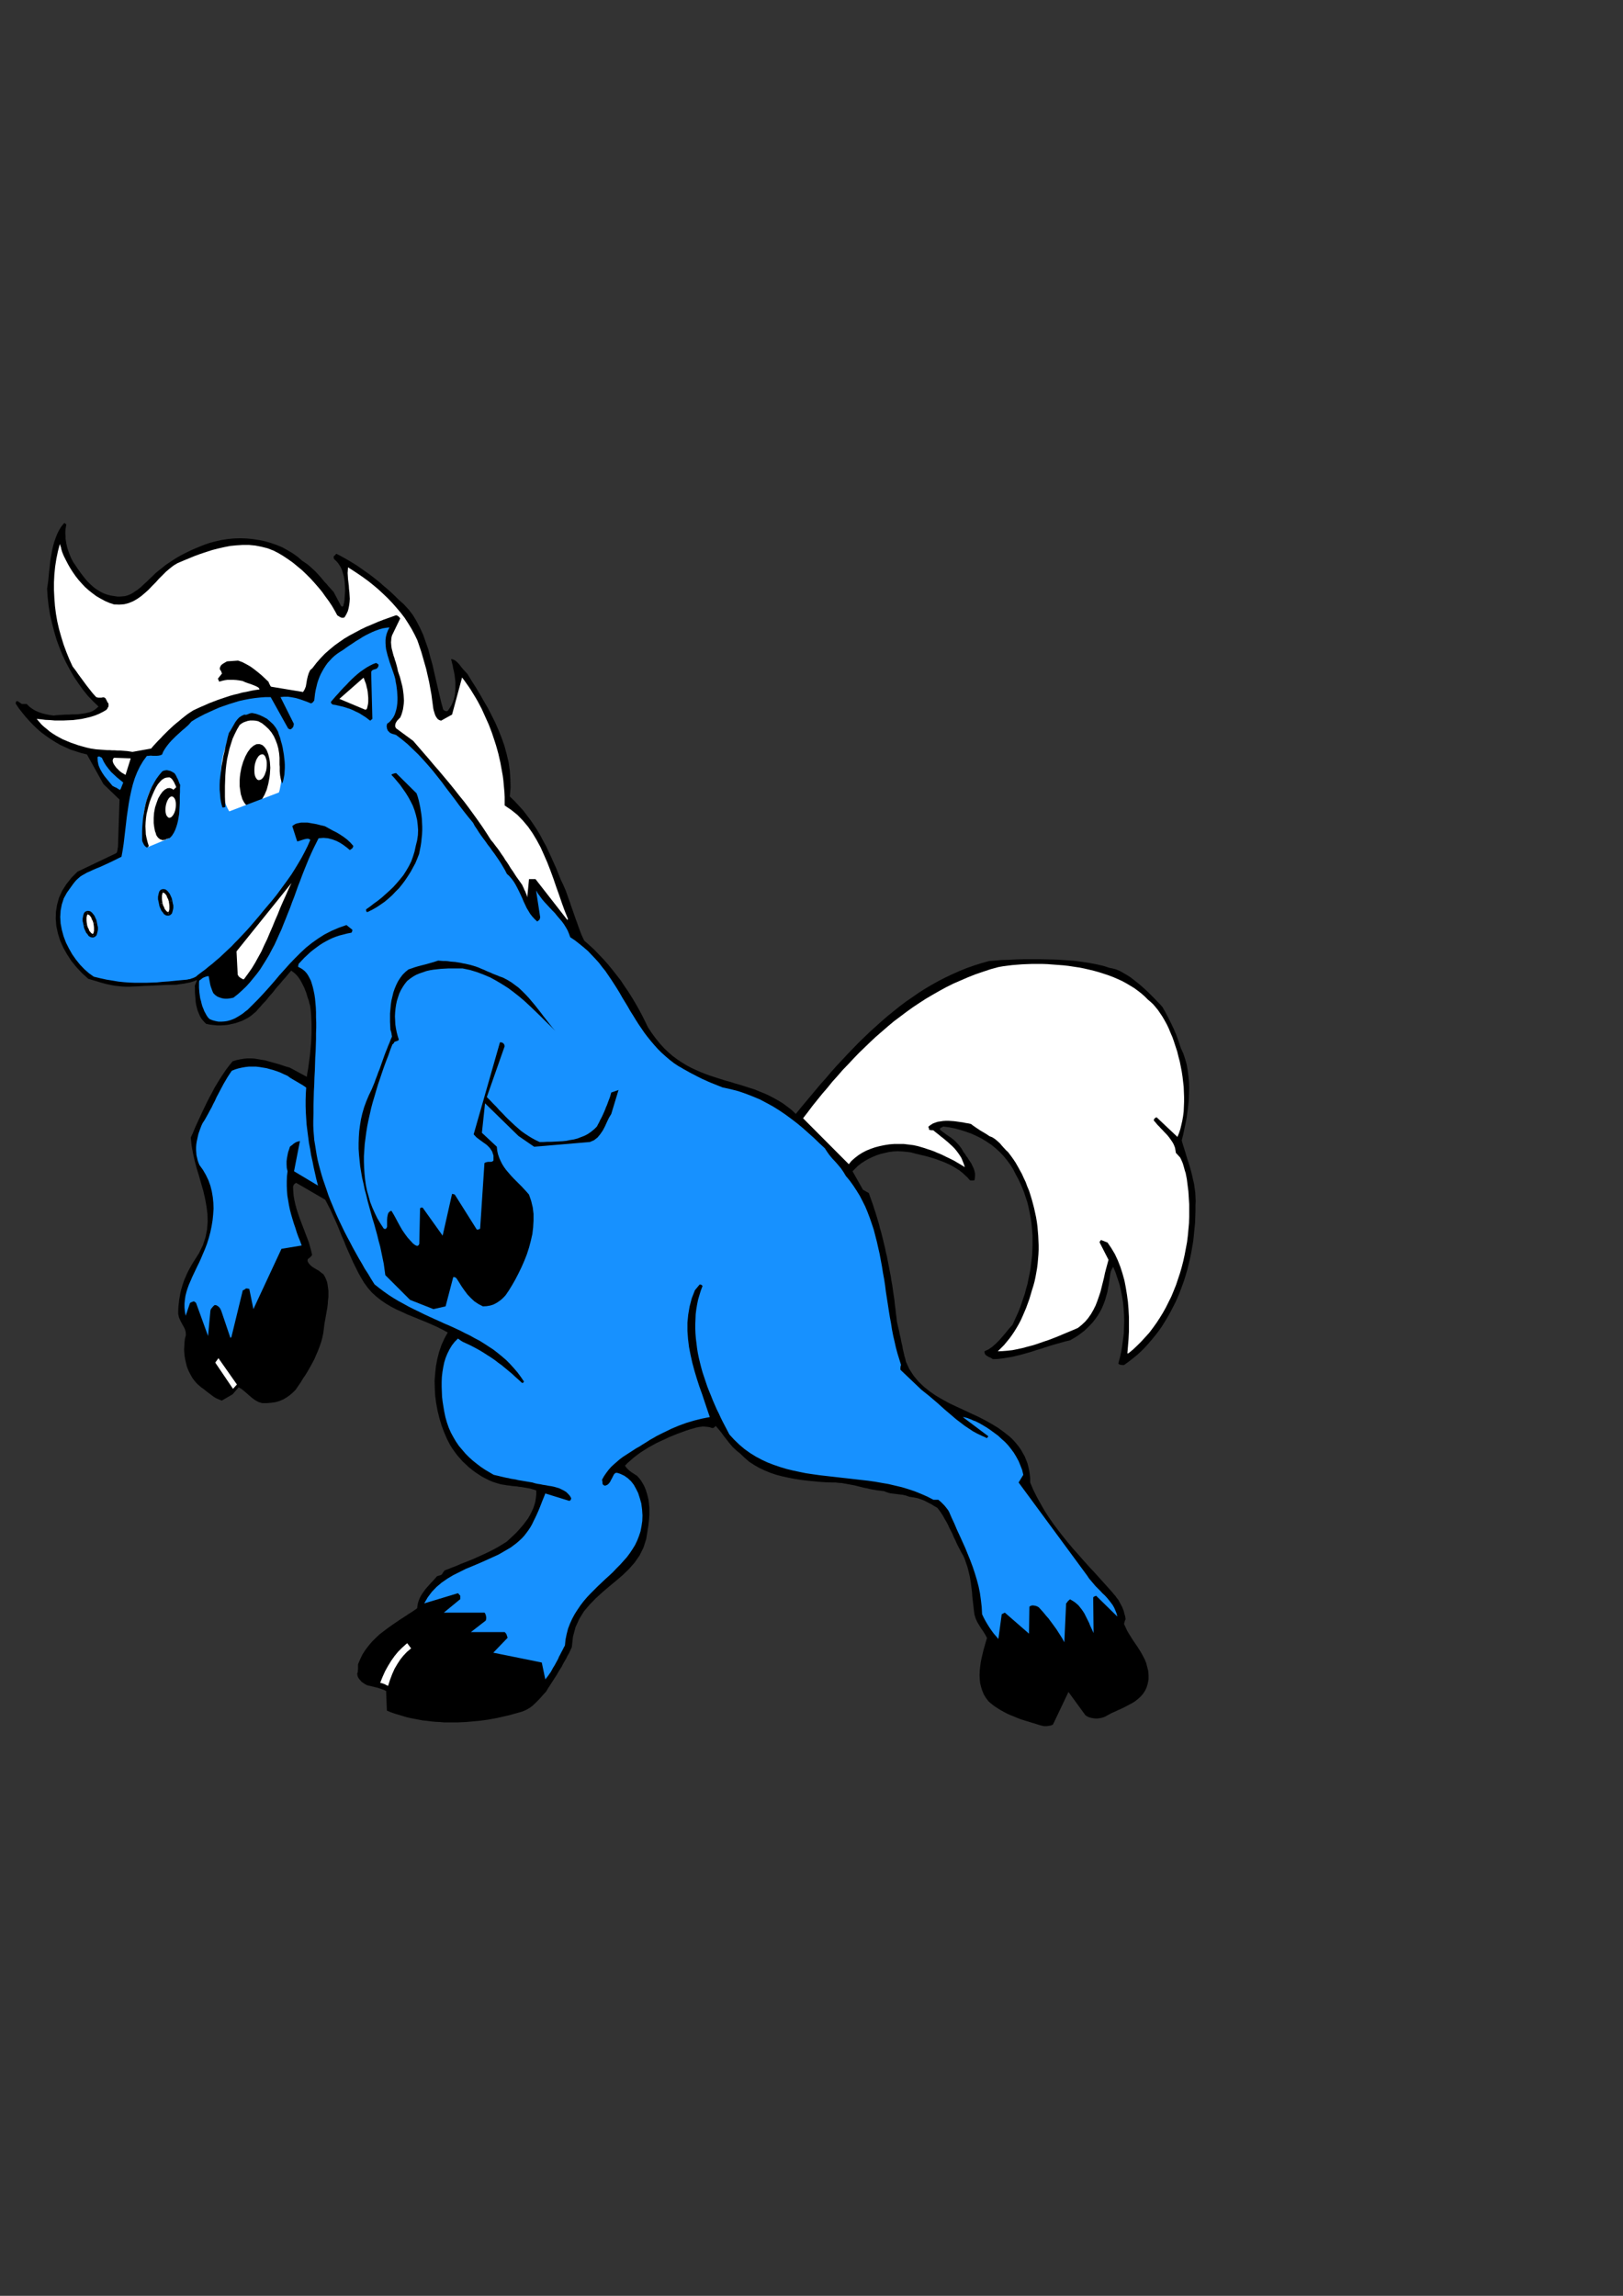 <?xml version="1.0" encoding="utf-8"?>
<!-- Created by UniConvertor 2.0rc4 (https://sk1project.net/) -->
<svg xmlns="http://www.w3.org/2000/svg" height="841.89pt" viewBox="0 0 595.276 841.89" width="595.276pt" version="1.1" xmlns:xlink="http://www.w3.org/1999/xlink" id="40298bd1-f607-11ea-a233-dcc15c148e23">

<rect x="0" y="0" width="595.276" height="841.89" fill="#333333" stroke="none"/>

<g>
	<g>
		<path style="fill:#000000;" d="M 382.814,632.985 L 383.174,632.985 383.606,632.985 384.038,632.985 384.47,632.913 384.902,632.841 385.334,632.769 385.766,632.625 386.198,632.409 391.886,620.457 398.078,628.953 398.798,629.457 399.662,629.817 400.598,630.033 401.606,630.177 402.614,630.177 403.622,630.033 404.486,629.817 405.278,629.529 406.43,628.881 407.654,628.233 408.95,627.657 410.174,627.081 411.47,626.505 412.766,625.857 413.99,625.209 415.214,624.561 416.366,623.841 417.446,622.977 418.382,622.113 419.246,621.105 419.966,620.025 420.542,618.801 420.974,617.361 421.262,615.849 421.262,614.193 421.118,612.681 420.758,611.241 420.398,609.873 419.894,608.577 419.246,607.353 418.598,606.129 417.878,604.977 417.158,603.825 416.366,602.673 415.574,601.521 414.854,600.369 414.134,599.217 413.414,597.993 412.838,596.769 412.262,595.473 412.406,595.041 412.478,594.681 412.622,594.249 412.838,593.817 412.694,592.737 412.406,591.801 412.19,590.865 411.83,589.929 411.47,589.065 411.038,588.273 410.606,587.481 410.174,586.689 409.598,585.969 409.094,585.249 408.518,584.601 407.942,583.881 407.366,583.233 406.718,582.513 406.142,581.865 405.494,581.145 403.55,578.985 401.534,576.753 399.518,574.593 397.574,572.433 395.63,570.201 393.686,568.041 391.814,565.809 389.942,563.505 388.142,561.201 386.414,558.897 384.758,556.521 383.174,554.073 381.734,551.553 380.294,548.961 378.998,546.369 377.846,543.633 377.846,542.121 377.702,540.681 377.486,539.313 377.198,537.945 376.838,536.577 376.334,535.281 375.83,534.057 375.182,532.905 374.534,531.753 373.742,530.601 372.95,529.593 372.086,528.585 371.222,527.649 370.286,526.785 369.278,525.993 368.27,525.201 366.11,523.617 363.734,522.177 361.286,520.809 358.766,519.513 356.102,518.289 353.51,517.065 350.846,515.841 348.254,514.617 345.734,513.249 343.286,511.809 340.982,510.225 338.822,508.497 336.806,506.553 335.078,504.465 333.494,502.017 332.27,499.353 332.054,498.345 331.766,497.409 331.55,496.473 331.334,495.537 331.118,494.601 330.974,493.665 330.758,492.801 330.542,491.865 330.398,491.001 330.182,490.065 329.966,489.201 329.822,488.337 329.606,487.401 329.39,486.537 329.174,485.601 328.958,484.665 328.814,483.153 328.598,481.641 328.454,480.129 328.238,478.617 328.094,477.105 327.878,475.593 327.662,474.153 327.446,472.641 327.23,471.129 326.942,469.617 326.726,468.105 326.438,466.665 326.15,465.153 325.862,463.641 325.574,462.201 325.286,460.689 324.926,459.249 324.638,457.737 324.278,456.297 323.918,454.785 323.558,453.345 323.198,451.905 322.766,450.465 322.406,448.953 321.974,447.513 321.542,446.073 321.11,444.633 320.606,443.193 320.174,441.753 319.67,440.385 319.166,438.945 318.662,437.505 316.502,436.281 312.686,429.513 313.694,428.505 314.702,427.497 315.926,426.561 317.15,425.769 318.518,424.977 319.886,424.329 321.398,423.681 322.91,423.177 324.422,422.817 326.006,422.457 327.662,422.241 329.246,422.169 330.902,422.241 332.486,422.385 334.142,422.601 335.726,423.033 337.238,423.393 338.75,423.753 340.19,424.113 341.63,424.545 343.07,424.977 344.438,425.481 345.806,425.985 347.174,426.561 348.398,427.137 349.622,427.785 350.774,428.505 351.926,429.225 353.006,430.089 353.942,430.953 354.878,431.817 355.742,432.825 356.102,432.897 356.462,432.897 356.894,432.897 357.398,432.825 357.542,432.033 357.614,431.169 357.614,430.377 357.47,429.657 357.254,428.865 356.966,428.145 356.606,427.425 356.246,426.633 355.814,425.985 355.31,425.265 354.878,424.545 354.374,423.897 353.942,423.177 353.438,422.529 353.006,421.809 352.646,421.161 351.782,420.009 350.846,419.001 349.91,418.065 348.902,417.273 347.822,416.553 346.814,415.833 345.734,415.041 344.726,414.249 344.798,413.817 345.086,413.529 345.518,413.385 345.95,413.097 348.11,413.385 350.27,413.817 352.358,414.393 354.374,415.041 356.39,415.761 358.262,416.625 360.134,417.561 361.862,418.641 363.59,419.793 365.174,421.089 366.686,422.457 368.054,423.897 369.35,425.481 370.574,427.137 371.654,428.865 372.59,430.737 373.454,432.321 374.246,433.977 374.966,435.633 375.614,437.289 376.19,439.017 376.766,440.745 377.198,442.473 377.558,444.201 377.918,446.001 378.206,447.729 378.422,449.529 378.566,451.329 378.71,453.057 378.71,454.857 378.71,456.657 378.638,458.457 378.566,460.257 378.35,462.057 378.134,463.857 377.918,465.585 377.558,467.385 377.198,469.113 376.838,470.913 376.334,472.641 375.902,474.369 375.326,476.025 374.75,477.753 374.174,479.409 373.526,481.065 372.806,482.649 372.086,484.233 371.366,485.817 370.07,487.257 368.846,488.769 367.622,490.209 366.47,491.505 365.174,492.801 363.95,493.881 362.582,494.817 361.07,495.537 361.142,496.185 361.358,496.689 361.718,497.049 362.222,497.337 362.654,497.625 363.23,497.841 363.734,498.129 364.166,498.417 365.966,498.345 367.766,498.129 369.566,497.841 371.294,497.553 373.094,497.121 374.822,496.689 376.55,496.185 378.35,495.681 380.078,495.105 381.806,494.601 383.534,494.025 385.334,493.449 387.062,492.945 388.862,492.441 390.662,491.937 392.462,491.505 393.83,490.713 395.126,489.921 396.422,488.985 397.646,488.049 398.726,487.041 399.806,485.961 400.814,484.881 401.75,483.657 402.614,482.433 403.406,481.137 404.126,479.769 404.702,478.401 405.278,476.889 405.71,475.377 406.142,473.865 406.43,472.209 406.646,471.201 406.79,470.121 406.934,469.113 407.078,468.177 407.222,467.169 407.438,466.233 407.798,465.369 408.302,464.577 409.166,466.665 409.886,468.825 410.606,470.985 411.11,473.145 411.542,475.377 411.902,477.609 412.118,479.841 412.262,482.073 412.334,484.377 412.262,486.609 412.19,488.913 411.902,491.145 411.614,493.377 411.254,495.609 410.75,497.841 410.174,500.001 410.534,500.361 411.11,500.505 411.686,500.577 412.262,500.577 413.846,499.425 415.43,498.201 416.942,496.977 418.454,495.609 419.822,494.241 421.19,492.729 422.486,491.217 423.782,489.633 425.006,488.049 426.158,486.393 427.238,484.665 428.318,482.865 429.326,481.065 430.262,479.265 431.198,477.393 432.062,475.449 432.854,473.505 433.574,471.561 434.294,469.545 434.942,467.457 435.518,465.441 436.022,463.353 436.526,461.265 436.958,459.177 437.318,457.017 437.678,454.929 437.894,452.769 438.11,450.609 438.326,448.449 438.398,446.289 438.47,444.129 438.47,441.969 438.542,440.457 438.47,438.873 438.398,437.289 438.182,435.777 437.966,434.193 437.606,432.681 437.246,431.097 436.886,429.585 436.454,428.073 436.022,426.633 435.518,425.121 435.086,423.681 434.654,422.241 434.222,420.873 433.79,419.505 433.43,418.209 433.934,416.193 434.366,414.177 434.798,412.089 435.23,409.929 435.518,407.769 435.806,405.537 436.022,403.305 436.094,401.073 436.166,398.841 436.094,396.681 435.878,394.521 435.59,392.361 435.23,390.273 434.654,388.257 434.006,386.313 433.142,384.441 432.782,383.361 432.422,382.281 432.062,381.273 431.702,380.265 431.342,379.257 430.91,378.321 430.55,377.385 430.118,376.521 429.686,375.585 429.254,374.721 428.822,373.857 428.39,372.993 427.886,372.057 427.454,371.193 426.95,370.329 426.446,369.393 425.582,368.385 424.574,367.377 423.494,366.225 422.342,365.073 421.19,363.921 419.894,362.697 418.598,361.545 417.302,360.465 415.934,359.385 414.638,358.377 413.27,357.513 411.902,356.721 410.606,356.001 409.382,355.497 408.086,355.137 406.934,354.921 404.702,354.201 402.182,353.625 399.518,353.121 396.71,352.689 393.83,352.329 390.806,352.113 387.71,351.897 384.686,351.825 381.59,351.753 378.494,351.753 375.542,351.753 372.662,351.825 369.926,351.969 367.334,352.041 364.958,352.257 362.798,352.401 359.99,353.193 357.254,354.057 354.59,354.993 351.926,356.073 349.334,357.225 346.742,358.449 344.222,359.745 341.774,361.113 339.326,362.553 336.95,364.065 334.574,365.721 332.27,367.305 329.966,369.033 327.734,370.833 325.502,372.633 323.342,374.505 321.182,376.449 319.022,378.393 316.934,380.409 314.846,382.425 312.83,384.513 310.814,386.601 308.87,388.689 306.854,390.849 304.91,393.009 303.038,395.241 301.094,397.401 299.222,399.633 297.35,401.865 295.55,404.025 293.678,406.257 291.878,408.489 290.366,407.049 288.782,405.825 287.126,404.601 285.47,403.593 283.814,402.657 282.158,401.793 280.43,401.001 278.63,400.281 276.902,399.561 275.102,398.985 273.302,398.409 271.502,397.833 269.702,397.329 267.902,396.753 266.03,396.249 264.23,395.673 262.43,395.097 260.63,394.521 258.83,393.873 257.03,393.153 255.23,392.361 253.502,391.569 251.774,390.633 250.118,389.625 248.39,388.473 246.734,387.249 245.15,385.881 243.566,384.369 242.054,382.713 240.542,380.841 239.102,378.897 237.662,376.737 236.582,374.505 235.502,372.345 234.35,370.185 233.126,368.025 231.83,365.865 230.534,363.777 229.094,361.689 227.726,359.601 226.214,357.657 224.63,355.641 223.046,353.697 221.39,351.825 219.662,350.025 217.934,348.225 216.134,346.569 214.262,344.913 213.686,343.689 213.11,342.393 212.606,341.025 212.102,339.657 211.598,338.217 211.094,336.849 210.59,335.409 210.086,333.969 209.582,332.529 209.078,331.017 208.574,329.649 208.07,328.209 207.566,326.769 206.99,325.401 206.414,324.105 205.766,322.809 204.902,320.649 204.038,318.489 203.102,316.401 202.166,314.313 201.23,312.297 200.294,310.281 199.214,308.337 198.206,306.393 197.054,304.449 195.83,302.577 194.606,300.777 193.238,298.977 191.87,297.177 190.286,295.449 188.702,293.721 186.974,292.065 187.262,288.825 187.19,285.729 186.974,282.561 186.542,279.537 185.822,276.513 185.03,273.561 184.022,270.681 182.87,267.801 181.646,264.993 180.278,262.257 178.91,259.593 177.398,257.001 175.958,254.481 174.446,251.961 172.934,249.585 171.494,247.209 170.702,246.345 169.91,245.481 169.19,244.617 168.542,243.753 167.822,242.961 167.102,242.313 166.31,241.881 165.446,241.665 165.734,242.817 166.022,243.969 166.238,245.193 166.526,246.417 166.742,247.641 166.886,248.865 167.03,250.089 167.03,251.313 167.03,252.537 166.958,253.689 166.814,254.913 166.526,256.137 166.166,257.289 165.662,258.441 165.014,259.521 164.294,260.601 163.862,260.817 163.358,260.745 162.926,260.529 162.566,260.241 161.846,257.649 161.198,254.913 160.55,252.177 159.902,249.369 159.254,246.561 158.606,243.681 157.814,240.945 157.094,238.137 156.158,235.473 155.222,232.809 154.07,230.289 152.846,227.913 151.478,225.609 149.894,223.521 148.094,221.577 146.15,219.849 144.854,218.553 143.486,217.257 142.118,216.033 140.75,214.881 139.382,213.657 137.942,212.505 136.574,211.425 135.134,210.345 133.694,209.337 132.254,208.329 130.814,207.321 129.302,206.385 127.862,205.521 126.35,204.657 124.91,203.865 123.398,203.073 123.182,203.217 122.966,203.505 122.678,203.793 122.39,204.009 122.39,204.153 122.39,204.441 122.462,204.801 122.606,205.089 123.326,205.737 123.974,206.457 124.55,207.321 125.054,208.185 125.486,209.193 125.774,210.201 126.062,211.209 126.278,212.289 126.422,213.441 126.494,214.593 126.566,215.673 126.566,216.825 126.494,217.905 126.422,218.985 126.35,220.065 126.206,221.073 126.062,221.505 125.99,221.793 125.99,222.081 125.99,222.153 125.702,222.297 125.63,222.441 125.486,222.513 125.054,222.153 122.39,217.113 121.742,216.393 121.094,215.673 120.446,214.953 119.798,214.161 119.078,213.441 118.43,212.649 117.782,211.857 117.062,211.065 116.414,210.345 115.694,209.553 114.902,208.833 114.182,208.185 113.39,207.465 112.598,206.817 111.734,206.241 110.87,205.665 109.214,204.225 107.414,202.929 105.47,201.777 103.526,200.697 101.438,199.833 99.35,199.113 97.118,198.465 94.958,198.033 92.654,197.673 90.35,197.457 88.046,197.385 85.814,197.457 83.51,197.673 81.206,198.033 78.974,198.537 76.814,199.113 75.158,199.689 73.502,200.337 71.918,200.985 70.406,201.633 68.894,202.353 67.454,203.073 66.086,203.793 64.718,204.585 63.35,205.449 62.054,206.313 60.758,207.177 59.534,208.185 58.238,209.193 57.014,210.201 55.862,211.353 54.638,212.505 53.918,213.225 53.198,213.873 52.478,214.521 51.83,215.169 51.11,215.745 50.39,216.321 49.598,216.825 48.878,217.329 48.158,217.761 47.366,218.121 46.574,218.409 45.71,218.625 44.846,218.697 43.982,218.769 43.046,218.769 42.11,218.625 40.67,218.409 39.302,218.049 38.078,217.617 36.926,217.041 35.846,216.393 34.766,215.673 33.83,214.881 32.894,214.017 32.03,213.153 31.238,212.217 30.446,211.209 29.726,210.273 29.006,209.265 28.286,208.257 27.638,207.249 26.918,206.241 26.486,205.449 26.054,204.585 25.694,203.721 25.334,202.857 25.046,201.993 24.758,201.129 24.542,200.265 24.326,199.329 24.182,198.465 24.038,197.529 24.038,196.665 23.966,195.729 23.966,194.865 24.038,194.001 24.182,193.137 24.326,192.273 23.966,192.129 23.894,191.913 23.822,191.769 23.39,191.985 22.454,193.137 21.662,194.433 21.014,195.729 20.438,197.169 19.934,198.609 19.502,200.121 19.142,201.705 18.854,203.289 18.566,204.873 18.35,206.529 18.206,208.113 17.99,209.769 17.846,211.353 17.702,212.865 17.486,214.449 17.27,215.889 17.486,219.057 17.846,222.297 18.35,225.393 19.07,228.489 19.862,231.585 20.726,234.537 21.806,237.489 22.958,240.297 24.254,243.033 25.694,245.697 27.134,248.217 28.79,250.665 30.446,252.969 32.246,255.201 34.19,257.217 36.134,259.089 35.414,259.737 34.694,260.313 33.83,260.817 32.894,261.177 31.958,261.393 30.95,261.609 29.87,261.753 28.79,261.897 27.638,261.969 26.486,261.969 25.334,262.041 24.182,262.041 23.03,262.113 21.95,262.185 20.798,262.257 19.718,262.401 18.134,262.185 16.694,261.897 15.326,261.537 14.102,261.105 12.95,260.601 11.87,259.953 10.79,259.161 9.782,258.153 9.35,258.153 8.99,258.153 8.558,258.153 7.982,258.153 7.694,257.937 7.262,257.649 6.83,257.361 6.398,257.073 6.11,257.145 5.894,257.289 5.822,257.577 5.75,258.009 6.902,259.737 8.198,261.393 9.494,262.977 10.862,264.489 12.23,265.929 13.742,267.369 15.254,268.665 16.91,269.889 18.566,271.041 20.294,272.121 22.022,273.129 23.894,273.993 25.766,274.857 27.782,275.505 29.798,276.153 31.886,276.657 37.934,287.529 43.838,293.217 43.262,310.785 43.19,311.001 43.118,311.217 43.118,311.577 43.046,311.865 42.974,312.225 42.902,312.513 42.686,312.801 42.47,312.945 28.43,319.641 26.198,321.873 24.326,324.249 22.814,326.625 21.662,329.145 20.942,331.737 20.51,334.329 20.438,336.993 20.654,339.585 21.23,342.249 22.022,344.841 23.174,347.433 24.542,349.881 26.126,352.329 27.998,354.633 30.086,356.865 32.39,358.953 34.91,359.673 36.998,360.321 38.87,360.825 40.526,361.185 42.038,361.473 43.406,361.617 44.702,361.761 46.07,361.833 47.438,361.833 49.022,361.761 50.822,361.689 52.838,361.545 55.142,361.473 57.878,361.329 61.046,361.185 64.718,361.113 65.51,360.969 66.518,360.825 67.598,360.681 68.678,360.465 69.758,360.249 70.694,359.961 71.558,359.673 72.134,359.385 72.206,359.457 72.134,359.745 71.99,360.105 71.846,360.537 71.63,360.969 71.486,361.401 71.414,361.761 71.486,361.977 71.486,362.841 71.486,363.777 71.558,364.713 71.63,365.577 71.702,366.513 71.774,367.449 71.918,368.385 72.134,369.249 72.35,370.113 72.638,370.977 72.998,371.841 73.358,372.633 73.79,373.425 74.366,374.145 74.942,374.793 75.59,375.441 76.958,375.729 78.254,375.873 79.622,376.017 80.99,376.017 82.358,375.945 83.654,375.801 84.95,375.513 86.246,375.225 87.542,374.793 88.766,374.361 89.918,373.785 90.998,373.209 92.078,372.489 93.014,371.697 93.95,370.905 94.742,369.969 95.606,369.033 96.398,368.097 97.262,367.233 98.054,366.297 98.774,365.361 99.566,364.497 100.286,363.633 101.006,362.697 101.726,361.833 102.518,360.969 103.238,360.105 103.958,359.241 104.678,358.449 105.398,357.585 106.118,356.721 106.838,355.929 107.486,356.433 108.134,356.937 108.71,357.513 109.286,358.161 109.79,358.881 110.294,359.673 110.726,360.465 111.158,361.329 111.59,362.193 111.95,363.129 112.31,363.993 112.598,365.001 112.886,365.937 113.246,366.873 113.462,367.881 113.75,368.817 113.966,370.473 114.11,372.129 114.182,373.785 114.254,375.513 114.254,377.169 114.254,378.825 114.182,380.481 114.11,382.137 113.966,383.793 113.822,385.377 113.678,387.033 113.462,388.617 113.246,390.201 113.03,391.785 112.742,393.369 112.526,394.881 106.262,391.497 104.966,391.137 103.67,390.705 102.374,390.273 101.078,389.913 99.782,389.553 98.486,389.193 97.19,388.833 95.894,388.617 94.598,388.401 93.302,388.185 92.006,388.113 90.71,388.113 89.342,388.257 88.046,388.473 86.678,388.761 85.31,389.193 84.086,390.705 82.934,392.217 81.854,393.801 80.774,395.457 79.766,397.113 78.758,398.769 77.822,400.569 76.886,402.297 75.95,404.097 75.086,405.897 74.222,407.697 73.358,409.569 72.494,411.441 71.63,413.313 70.838,415.257 69.974,417.129 70.262,420.009 70.766,422.817 71.414,425.697 72.134,428.433 72.998,431.241 73.79,434.049 74.582,436.785 75.23,439.593 75.734,442.401 76.094,445.209 76.166,448.017 75.95,450.825 75.374,453.705 74.438,456.585 72.998,459.537 71.126,462.489 70.406,463.641 69.758,464.793 69.182,465.873 68.606,467.025 68.102,468.177 67.598,469.329 67.166,470.553 66.806,471.705 66.446,472.929 66.158,474.153 65.942,475.377 65.726,476.601 65.582,477.897 65.438,479.193 65.366,480.489 65.366,481.857 65.654,483.153 66.158,484.305 66.734,485.385 67.31,486.393 67.814,487.401 68.102,488.409 68.174,489.633 67.814,490.929 67.67,492.297 67.598,493.593 67.526,494.889 67.598,496.185 67.742,497.481 67.958,498.705 68.246,499.929 68.534,501.081 68.966,502.233 69.47,503.313 70.046,504.393 70.622,505.401 71.342,506.337 72.134,507.273 72.998,508.065 73.934,508.857 74.87,509.505 75.734,510.225 76.598,510.873 77.462,511.521 78.326,512.169 79.262,512.745 80.27,513.177 81.35,513.609 85.31,511.305 87.542,508.713 88.694,509.433 89.846,510.369 90.998,511.377 92.15,512.385 93.374,513.321 94.742,514.113 96.182,514.545 97.838,514.545 99.494,514.401 101.006,514.185 102.518,513.753 103.886,513.177 105.11,512.457 106.334,511.593 107.414,510.657 108.422,509.649 109.358,508.281 110.294,506.913 111.158,505.473 112.094,504.105 112.958,502.665 113.75,501.297 114.542,499.857 115.334,498.345 115.982,496.833 116.63,495.321 117.206,493.809 117.782,492.153 118.214,490.569 118.574,488.841 118.79,487.185 119.006,485.385 119.222,484.233 119.438,483.009 119.654,481.785 119.87,480.561 120.086,479.337 120.23,478.041 120.302,476.817 120.446,475.665 120.446,474.441 120.446,473.289 120.302,472.209 120.158,471.129 119.942,470.049 119.582,469.113 119.15,468.177 118.646,467.313 117.782,466.665 116.99,466.017 116.126,465.513 115.262,465.009 114.47,464.505 113.822,463.929 113.246,463.281 112.814,462.489 112.814,462.129 112.886,461.769 113.102,461.553 113.39,461.337 113.678,461.121 113.966,460.833 114.254,460.545 114.47,460.185 114.11,458.601 113.678,457.017 113.246,455.505 112.67,453.993 112.094,452.481 111.518,450.969 110.942,449.457 110.366,447.945 109.79,446.433 109.286,444.921 108.782,443.337 108.35,441.753 107.99,440.169 107.702,438.513 107.558,436.857 107.486,435.129 107.63,434.697 107.846,434.337 108.134,434.049 108.638,433.761 119.294,439.953 120.23,441.753 121.166,443.553 122.03,445.497 122.894,447.369 123.758,449.313 124.55,451.257 125.342,453.273 126.206,455.217 126.998,457.233 127.862,459.177 128.726,461.121 129.59,463.065 130.526,464.937 131.462,466.809 132.47,468.609 133.55,470.409 134.918,472.281 136.358,473.937 138.014,475.449 139.742,476.817 141.542,478.041 143.486,479.193 145.43,480.201 147.518,481.137 149.534,482.073 151.694,482.937 153.782,483.801 155.942,484.665 158.102,485.601 160.19,486.537 162.206,487.545 164.222,488.625 162.998,490.857 161.918,493.233 161.054,495.753 160.406,498.273 159.902,500.937 159.614,503.601 159.398,506.337 159.47,509.073 159.614,511.809 159.974,514.545 160.478,517.281 161.126,519.945 161.918,522.609 162.854,525.129 163.934,527.649 165.158,530.025 165.95,531.249 166.814,532.473 167.678,533.625 168.686,534.777 169.694,535.929 170.774,536.937 171.854,537.945 173.078,538.953 174.23,539.817 175.526,540.681 176.75,541.473 178.118,542.193 179.414,542.841 180.782,543.417 182.15,543.849 183.59,544.281 184.454,544.425 185.318,544.569 186.182,544.713 186.974,544.785 187.838,544.929 188.702,545.001 189.566,545.073 190.358,545.217 191.222,545.289 192.014,545.433 192.878,545.577 193.67,545.721 194.462,545.865 195.182,546.081 195.974,546.297 196.694,546.585 196.694,547.953 196.55,549.321 196.334,550.689 195.974,551.985 195.542,553.209 194.966,554.433 194.39,555.585 193.67,556.809 192.878,557.889 192.014,559.041 191.078,560.121 190.142,561.201 189.134,562.281 188.054,563.289 186.974,564.297 185.894,565.305 184.526,566.169 183.23,566.961 181.862,567.753 180.494,568.473 179.054,569.193 177.686,569.841 176.246,570.489 174.806,571.137 173.366,571.785 171.926,572.361 170.486,572.937 168.974,573.513 167.534,574.161 166.022,574.737 164.582,575.313 163.07,575.889 162.854,576.177 162.566,576.537 162.35,576.897 162.062,577.329 161.774,577.545 161.414,577.689 160.838,577.833 160.262,578.049 159.758,578.625 159.254,579.201 158.678,579.849 158.102,580.425 157.526,581.073 156.95,581.721 156.374,582.369 155.798,583.089 155.294,583.809 154.79,584.529 154.286,585.321 153.926,586.113 153.566,586.977 153.278,587.913 153.134,588.777 152.99,589.785 151.55,590.793 149.966,591.801 148.454,592.809 146.87,593.817 145.286,594.897 143.702,595.977 142.19,597.057 140.678,598.209 139.166,599.361 137.798,600.657 136.43,602.025 135.206,603.465 134.054,604.977 132.974,606.633 132.11,608.433 131.318,610.305 131.318,610.737 131.318,611.241 131.318,611.673 131.318,612.105 131.246,612.537 131.246,612.969 131.174,613.329 131.03,613.689 131.102,614.409 131.318,615.057 131.678,615.633 132.182,616.209 132.686,616.785 133.334,617.217 133.982,617.649 134.702,618.009 135.638,618.225 136.574,618.441 137.438,618.657 138.374,618.873 139.238,619.161 140.102,619.449 140.894,619.737 141.614,620.097 141.902,627.297 143.27,627.873 144.71,628.377 146.15,628.809 147.59,629.241 149.03,629.673 150.542,630.033 152.054,630.321 153.566,630.609 155.078,630.897 156.59,631.041 158.174,631.257 159.758,631.401 161.342,631.473 162.926,631.617 164.51,631.617 166.094,631.617 167.75,631.617 169.334,631.545 170.918,631.473 172.574,631.329 174.158,631.185 175.742,631.041 177.398,630.825 178.982,630.609 180.566,630.321 182.15,630.033 183.734,629.673 185.318,629.313 186.902,628.953 188.414,628.521 189.998,628.089 191.51,627.657 192.878,627.081 194.174,626.361 195.326,625.497 196.406,624.489 197.414,623.481 198.422,622.401 199.358,621.321 200.294,620.313 200.942,619.233 201.59,618.225 202.238,617.217 202.886,616.209 203.534,615.201 204.182,614.193 204.758,613.185 205.334,612.249 205.982,611.241 206.486,610.233 207.062,609.225 207.638,608.217 208.142,607.209 208.718,606.201 209.222,605.121 209.726,604.041 210.158,600.153 211.094,596.697 212.462,593.673 214.19,590.865 216.278,588.417 218.51,586.113 220.958,583.881 223.406,581.793 225.926,579.705 228.374,577.617 230.678,575.385 232.766,573.009 234.566,570.417 236.006,567.537 237.014,564.369 237.59,560.769 237.806,559.473 237.95,558.177 238.094,556.809 238.166,555.441 238.166,554.073 238.166,552.777 238.022,551.409 237.878,550.113 237.59,548.817 237.23,547.521 236.87,546.369 236.366,545.145 235.79,544.065 235.142,542.985 234.422,542.049 233.558,541.113 232.838,540.681 232.19,540.249 231.614,539.889 231.038,539.457 230.534,539.025 230.03,538.521 229.598,538.017 229.238,537.441 230.246,536.433 231.398,535.425 232.55,534.417 233.774,533.481 235.07,532.545 236.438,531.681 237.806,530.817 239.246,530.025 240.686,529.233 242.198,528.513 243.782,527.793 245.294,527.073 246.878,526.425 248.462,525.777 250.046,525.201 251.63,524.625 252.926,524.193 254.222,523.833 255.446,523.473 256.598,523.257 257.822,523.113 258.974,523.185 260.126,523.329 261.278,523.689 261.638,523.617 261.998,523.401 262.214,523.185 262.502,522.897 263.51,524.049 264.518,525.273 265.454,526.569 266.462,527.865 267.542,529.233 268.694,530.601 269.99,531.825 271.502,533.049 273.086,534.561 274.742,536.001 276.614,537.225 278.486,538.305 280.502,539.241 282.59,540.105 284.75,540.825 286.982,541.401 289.286,541.905 291.518,542.337 293.822,542.697 296.198,542.985 298.502,543.201 300.734,543.417 302.966,543.561 305.198,543.633 306.422,543.633 307.646,543.777 308.798,543.849 309.95,544.065 311.174,544.281 312.326,544.497 313.478,544.713 314.63,545.001 315.782,545.289 316.934,545.577 318.086,545.793 319.238,546.081 320.462,546.297 321.686,546.513 322.91,546.657 324.134,546.801 325.286,547.233 326.51,547.593 327.662,547.737 328.814,547.881 329.966,548.025 331.19,548.169 332.342,548.457 333.566,548.889 335.078,549.105 336.518,549.393 337.814,549.825 339.11,550.329 340.334,550.977 341.486,551.553 342.638,552.273 343.79,552.921 344.51,553.857 345.23,554.865 345.878,555.873 346.454,556.953 347.102,558.033 347.678,559.113 348.182,560.265 348.758,561.345 349.334,562.497 349.838,563.721 350.414,564.873 350.918,566.025 351.494,567.177 352.07,568.257 352.646,569.409 353.294,570.489 353.87,571.785 354.302,573.081 354.734,574.305 355.094,575.601 355.382,576.825 355.67,578.049 355.886,579.273 356.102,580.497 356.246,581.721 356.39,582.873 356.534,584.097 356.606,585.321 356.75,586.617 356.894,587.841 357.038,589.065 357.182,590.361 357.398,592.017 357.83,593.457 358.406,594.753 359.126,595.977 359.846,597.129 360.638,598.281 361.358,599.433 362.006,600.657 361.574,602.097 361.142,603.609 360.71,605.121 360.35,606.633 359.99,608.145 359.702,609.657 359.486,611.241 359.342,612.753 359.27,614.265 359.342,615.705 359.486,617.217 359.846,618.657 360.278,620.025 360.854,621.393 361.646,622.689 362.582,623.913 363.59,624.777 364.598,625.569 365.678,626.289 366.83,627.009 367.982,627.657 369.206,628.305 370.43,628.881 371.726,629.385 373.094,629.961 374.39,630.465 375.758,630.897 377.198,631.329 378.566,631.761 380.006,632.193 381.374,632.625 382.814,632.985 Z" />
		<path style="fill:#000000;" d="M 159.47,629.529 L 160.91,629.385 162.422,629.241 163.862,629.169 165.302,629.097 166.742,629.097 168.182,629.025 169.622,629.025 171.062,628.953 172.502,628.953 173.942,628.881 175.454,628.809 176.894,628.737 178.406,628.593 179.918,628.449 181.43,628.233 183.014,627.945 183.878,627.585 184.742,627.225 185.606,626.937 186.47,626.649 187.334,626.361 188.126,626.073 188.99,625.785 189.782,625.497 190.574,625.137 191.366,624.777 192.086,624.417 192.734,623.913 193.454,623.481 194.03,622.905 194.606,622.257 195.11,621.537 195.326,621.177 195.542,620.817 195.758,620.529 196.046,620.313 196.334,620.097 196.55,619.809 196.694,619.593 196.838,619.305 195.11,611.313 194.102,610.953 193.094,610.665 192.014,610.377 190.934,610.089 189.854,609.873 188.774,609.657 187.694,609.513 186.614,609.369 185.462,609.297 184.382,609.297 183.23,609.297 182.15,609.369 180.998,609.513 179.918,609.729 178.766,609.945 177.686,610.305 177.254,610.233 176.75,610.161 176.39,609.945 176.03,609.729 175.814,609.513 175.67,609.153 175.526,608.793 175.454,608.433 175.382,608.001 175.382,607.641 175.454,607.209 175.526,606.849 180.134,601.953 179.846,601.737 179.486,601.593 178.982,601.521 178.55,601.521 177.974,601.593 177.47,601.593 176.966,601.449 176.462,601.305 175.31,601.521 174.086,601.737 172.934,601.953 171.782,602.169 170.702,602.457 169.694,602.817 168.83,603.249 168.038,603.753 167.534,603.825 167.102,603.897 166.742,603.969 166.382,603.897 166.022,603.897 165.734,603.825 165.446,603.681 165.23,603.465 165.014,603.249 164.942,602.961 164.798,602.673 164.654,602.241 173.51,593.817 172.718,593.601 171.854,593.457 170.99,593.385 170.054,593.385 169.118,593.457 168.182,593.529 167.246,593.673 166.238,593.817 165.23,594.033 164.294,594.249 163.286,594.465 162.278,594.753 161.27,595.041 160.334,595.329 159.326,595.689 158.39,595.977 157.886,595.905 157.526,595.617 157.31,595.329 157.094,594.897 157.094,594.681 157.094,594.393 157.094,594.105 157.094,593.817 161.558,588.633 161.054,588.417 160.406,588.417 159.686,588.561 159.038,588.921 158.318,589.353 157.67,589.857 157.094,590.361 156.59,590.865 156.59,591.081 156.59,591.369 156.59,591.729 156.518,592.017 154.646,592.665 152.846,593.385 151.046,594.105 149.318,594.969 147.662,595.833 146.006,596.697 144.422,597.705 142.91,598.785 141.47,599.937 140.102,601.161 138.878,602.529 137.654,603.969 136.574,605.481 135.566,607.137 134.702,608.937 133.91,610.809 133.91,611.313 133.91,611.673 133.91,612.105 133.982,612.393 133.982,612.753 134.126,613.041 134.198,613.329 134.342,613.689 134.486,613.977 134.63,614.265 134.918,614.553 135.134,614.913 135.494,615.201 135.854,615.489 136.286,615.777 136.79,615.921 137.438,615.993 138.086,616.209 138.734,616.425 139.454,616.713 140.174,616.929 140.822,617.073 141.542,617.073 142.262,616.857 143.126,615.129 143.99,613.473 144.926,611.889 145.862,610.305 146.942,608.793 148.022,607.353 149.174,605.913 150.398,604.545 151.622,603.321 152.99,602.097 154.358,600.873 155.798,599.793 157.31,598.713 158.966,597.777 160.622,596.841 162.35,595.977 162.638,596.049 162.926,596.193 163.214,596.337 163.43,596.625 163.646,596.769 163.79,596.985 163.934,597.273 164.006,597.489 164.078,597.849 164.078,598.137 164.006,598.497 163.934,598.857 162.71,599.145 161.486,599.505 160.406,599.937 159.254,600.513 158.246,601.089 157.238,601.737 156.302,602.457 155.366,603.249 154.43,604.113 153.638,604.977 152.774,605.841 151.982,606.849 151.19,607.785 150.398,608.793 149.606,609.801 148.886,610.809 148.454,611.601 148.022,612.393 147.518,613.257 147.086,614.049 146.654,614.913 146.222,615.777 145.862,616.641 145.502,617.505 145.142,618.441 144.854,619.377 144.638,620.241 144.494,621.177 144.422,622.113 144.422,623.049 144.494,623.985 144.71,624.921 144.854,625.425 145.07,625.785 145.43,626.217 145.934,626.721 159.47,629.529 Z" />
		<path style="fill:#000000;" d="M 379.862,629.529 L 384.47,629.529 385.046,628.953 385.622,628.305 386.198,627.585 386.63,626.865 387.134,626.073 387.566,625.281 387.926,624.417 388.358,623.553 388.718,622.689 389.078,621.825 389.438,620.889 389.798,620.025 390.158,619.089 390.518,618.225 390.95,617.361 391.31,616.497 391.454,616.425 391.742,616.353 392.102,616.209 392.462,616.137 392.606,616.137 392.894,616.209 393.182,616.353 393.47,616.497 394.334,617.793 395.054,619.233 395.702,620.673 396.35,622.113 397.07,623.481 398.006,624.705 399.014,625.785 400.382,626.721 401.462,626.793 402.47,626.793 403.478,626.649 404.486,626.505 405.494,626.217 406.43,625.929 407.366,625.569 408.23,625.137 409.166,624.705 410.03,624.201 410.894,623.697 411.686,623.265 412.55,622.761 413.342,622.257 414.134,621.825 414.926,621.393 415.358,620.817 415.862,620.241 416.366,619.737 416.942,619.233 417.518,618.729 417.95,618.225 418.31,617.721 418.526,617.073 418.382,615.057 418.166,613.113 417.806,611.241 417.302,609.441 416.726,607.713 416.006,606.057 415.142,604.473 414.278,602.889 413.27,601.377 412.19,599.865 411.038,598.425 409.886,596.985 408.59,595.545 407.294,594.177 405.926,592.737 404.558,591.369 404.414,592.161 404.342,593.025 404.342,593.889 404.342,594.753 404.414,595.617 404.414,596.553 404.486,597.489 404.486,598.353 404.486,599.217 404.342,600.081 404.198,600.873 403.91,601.665 403.478,602.313 402.974,602.961 402.326,603.537 401.462,604.041 401.174,603.969 400.958,603.825 400.67,603.681 400.382,603.465 395.27,592.593 394.982,592.593 394.694,592.593 394.334,592.593 394.118,592.593 393.902,593.529 393.758,594.537 393.686,595.545 393.614,596.625 393.686,597.633 393.686,598.713 393.758,599.721 393.758,600.801 393.686,601.809 393.614,602.745 393.47,603.681 393.182,604.617 392.822,605.409 392.318,606.201 391.598,606.921 390.734,607.569 390.014,606.705 389.366,605.841 388.79,604.905 388.214,603.897 387.71,602.889 387.206,601.881 386.702,600.873 386.27,599.937 385.694,598.929 385.19,597.993 384.614,597.057 383.966,596.193 383.174,595.401 382.382,594.609 381.446,593.961 380.438,593.385 379.862,605.553 379.502,605.625 379.142,605.625 378.782,605.625 378.422,605.481 378.062,605.265 377.774,605.049 377.486,604.761 377.27,604.473 377.27,604.329 377.198,604.041 377.054,603.753 377.054,603.465 370.214,596.409 370.07,596.409 369.854,596.409 369.566,596.481 369.278,596.625 371.726,607.425 371.366,607.785 370.934,608.073 370.286,608.289 369.638,608.505 368.99,608.289 368.486,607.929 368.054,607.497 367.694,606.921 367.334,606.273 366.974,605.697 366.686,605.049 366.254,604.473 363.95,603.177 363.59,604.041 363.158,604.977 362.798,605.913 362.51,606.921 362.15,607.929 361.934,609.009 361.646,610.017 361.502,611.097 361.358,612.105 361.286,613.185 361.286,614.265 361.358,615.273 361.502,616.353 361.718,617.361 362.006,618.369 362.438,619.305 363.086,620.457 363.878,621.465 364.814,622.329 365.75,623.049 366.758,623.697 367.766,624.345 368.774,625.065 369.638,625.785 370.79,626.505 372.086,627.153 373.382,627.585 374.678,628.017 375.974,628.377 377.342,628.737 378.638,629.097 379.862,629.529 Z" />
		<path style="fill:#1791ff;" d="M 200.006,615.849 L 200.51,615.201 201.014,614.553 201.518,613.833 202.022,613.113 202.454,612.321 202.886,611.529 203.39,610.737 203.822,609.945 204.254,609.153 204.686,608.361 205.046,607.497 205.478,606.705 205.91,605.841 206.342,605.049 206.774,604.185 207.206,603.393 207.422,601.233 207.854,599.145 208.358,597.201 209.078,595.329 209.87,593.601 210.806,591.873 211.814,590.289 212.894,588.705 214.046,587.193 215.27,585.753 216.566,584.385 217.934,583.017 219.302,581.649 220.67,580.353 222.038,579.057 223.478,577.761 224.846,576.465 226.142,575.097 227.438,573.801 228.662,572.433 229.886,571.065 230.966,569.625 231.974,568.113 232.91,566.601 233.702,564.945 234.35,563.289 234.926,561.561 235.286,559.689 235.574,557.745 235.646,555.729 235.502,553.569 235.214,551.337 234.638,549.321 234.062,547.521 233.27,545.937 232.478,544.497 231.47,543.201 230.318,542.121 229.022,541.185 227.51,540.465 226.862,540.249 226.358,540.105 225.926,540.105 225.566,540.249 225.134,540.753 224.846,541.329 224.486,542.049 224.126,542.697 223.766,543.417 223.334,543.993 222.758,544.497 222.038,544.785 221.75,544.785 221.462,544.641 221.246,544.497 221.03,544.209 220.958,543.777 220.958,543.417 220.886,543.057 220.814,542.625 221.534,541.329 222.326,540.177 223.19,539.025 224.126,537.945 225.134,537.009 226.214,536.073 227.294,535.137 228.446,534.273 229.67,533.481 230.894,532.689 232.118,531.897 233.342,531.105 234.638,530.385 235.862,529.593 237.158,528.801 238.382,528.009 239.678,527.289 240.902,526.569 242.198,525.921 243.494,525.273 244.862,524.625 246.158,523.977 247.526,523.401 248.894,522.825 250.262,522.321 251.63,521.817 253.07,521.385 254.51,520.953 255.95,520.593 257.39,520.233 258.83,519.945 260.342,519.657 259.406,516.921 258.47,514.113 257.534,511.305 256.526,508.497 255.59,505.617 254.726,502.737 253.934,499.785 253.286,496.905 252.71,493.953 252.35,491.001 252.134,488.049 252.134,485.025 252.422,482.073 252.926,479.121 253.718,476.097 254.87,473.145 256.598,471.057 256.886,471.057 257.174,471.129 257.39,471.273 257.678,471.561 257.03,473.289 256.526,474.945 256.022,476.673 255.662,478.473 255.374,480.201 255.158,481.929 255.086,483.729 255.014,485.529 255.014,487.257 255.086,489.057 255.23,490.857 255.446,492.585 255.662,494.385 255.95,496.185 256.31,497.913 256.742,499.713 257.174,501.441 257.678,503.241 258.254,504.969 258.83,506.697 259.406,508.425 260.054,510.081 260.774,511.809 261.422,513.465 262.142,515.121 262.862,516.777 263.654,518.361 264.374,519.945 265.166,521.529 265.958,523.041 266.75,524.553 267.542,526.065 269.342,528.009 271.214,529.809 273.086,531.393 275.102,532.833 277.19,534.129 279.35,535.281 281.51,536.289 283.742,537.153 286.046,537.945 288.422,538.665 290.798,539.241 293.174,539.745 295.622,540.249 298.07,540.609 300.59,540.969 303.11,541.257 305.63,541.545 308.15,541.833 310.742,542.121 313.262,542.409 315.782,542.697 318.374,542.985 320.894,543.345 323.342,543.777 325.862,544.209 328.31,544.785 330.758,545.361 333.134,546.081 335.51,546.873 337.814,547.809 340.118,548.817 342.35,549.969 342.926,549.969 343.43,549.969 343.862,549.969 344.15,549.969 344.654,550.401 345.158,550.833 345.662,551.337 346.238,551.913 346.742,552.489 347.246,553.137 347.75,553.785 348.11,554.433 349.046,556.593 350.054,558.753 350.99,560.985 351.998,563.145 353.006,565.377 354.014,567.609 354.95,569.913 355.886,572.217 356.75,574.521 357.542,576.897 358.262,579.273 358.91,581.721 359.414,584.169 359.774,586.761 360.062,589.281 360.206,591.945 360.782,593.169 361.43,594.393 362.15,595.617 362.87,596.769 363.662,597.921 364.454,599.001 365.318,600.009 366.182,601.017 367.406,591.945 367.55,591.873 367.838,591.729 368.126,591.585 368.558,591.369 377.414,599.073 377.558,589.209 377.918,588.921 378.35,588.777 378.782,588.705 379.286,588.777 379.718,588.849 380.222,588.993 380.654,589.209 381.014,589.425 381.734,590.217 382.454,591.009 383.174,591.873 383.822,592.665 384.542,593.457 385.118,594.249 385.766,595.113 386.342,595.905 386.918,596.697 387.494,597.489 387.998,598.281 388.502,599.073 389.006,599.865 389.51,600.657 389.942,601.449 390.374,602.241 391.022,587.985 391.31,587.697 391.598,587.265 391.958,586.905 392.462,586.473 393.326,586.977 394.118,587.481 394.838,588.057 395.558,588.705 396.134,589.425 396.71,590.145 397.214,590.865 397.718,591.657 398.15,592.521 398.582,593.385 399.014,594.249 399.446,595.113 399.806,596.049 400.238,596.985 400.67,597.921 401.102,598.857 400.958,585.825 401.102,585.609 401.318,585.465 401.678,585.321 402.038,585.177 409.814,592.809 409.526,591.657 409.094,590.577 408.662,589.569 408.086,588.561 407.438,587.697 406.718,586.761 405.998,585.897 405.206,585.033 404.342,584.241 403.55,583.377 402.686,582.513 401.822,581.649 401.03,580.713 400.238,579.777 399.446,578.841 398.726,577.761 373.598,543.633 375.326,540.825 374.894,539.025 374.246,537.369 373.598,535.785 372.734,534.201 371.87,532.761 370.862,531.393 369.782,530.025 368.63,528.801 367.334,527.649 366.11,526.497 364.742,525.489 363.374,524.481 362.006,523.545 360.566,522.681 359.198,521.889 357.758,521.169 357.11,520.953 356.462,520.665 355.958,520.449 355.382,520.233 354.878,520.017 354.302,519.873 353.798,519.729 353.15,519.657 362.438,526.641 362.438,526.857 362.078,527.217 361.79,527.433 361.718,527.217 360.062,526.497 358.406,525.705 356.822,524.841 355.31,523.833 353.798,522.825 352.286,521.673 350.774,520.521 349.334,519.297 347.894,518.073 346.454,516.849 345.014,515.553 343.646,514.329 342.206,513.105 340.766,511.881 339.326,510.729 337.886,509.577 330.254,502.305 330.254,501.873 330.254,501.513 330.326,501.009 330.47,500.505 329.822,498.417 329.174,496.329 328.598,494.169 328.094,491.937 327.59,489.777 327.158,487.545 326.798,485.241 326.366,482.937 326.006,480.705 325.646,478.329 325.286,476.025 324.926,473.721 324.638,471.417 324.278,469.041 323.846,466.737 323.486,464.433 323.054,462.129 322.622,459.825 322.118,457.593 321.614,455.361 321.038,453.129 320.462,450.897 319.742,448.737 319.022,446.649 318.23,444.561 317.366,442.473 316.358,440.457 315.35,438.513 314.198,436.641 312.974,434.769 311.678,432.969 310.238,431.241 309.374,429.801 308.438,428.433 307.358,427.137 306.278,425.913 305.198,424.761 304.19,423.537 303.326,422.313 302.534,421.089 300.518,419.217 298.574,417.345 296.486,415.473 294.47,413.673 292.382,411.945 290.222,410.289 288.062,408.705 285.83,407.193 283.526,405.753 281.15,404.457 278.702,403.161 276.11,402.081 273.518,401.073 270.782,400.137 267.974,399.417 265.022,398.769 263.942,398.337 262.862,397.905 261.782,397.473 260.702,397.041 259.694,396.609 258.614,396.105 257.606,395.673 256.598,395.169 255.59,394.665 254.654,394.161 253.646,393.657 252.71,393.153 251.702,392.577 250.766,392.073 249.83,391.497 248.894,390.993 247.166,389.841 245.582,388.617 244.07,387.321 242.63,386.025 241.262,384.657 239.966,383.217 238.742,381.777 237.518,380.265 236.366,378.753 235.286,377.169 234.206,375.585 233.198,374.001 232.19,372.345 231.182,370.761 230.246,369.105 229.238,367.449 228.23,365.793 227.294,364.137 226.286,362.481 225.278,360.897 224.198,359.241 223.118,357.657 222.038,356.073 220.814,354.561 219.662,353.049 218.366,351.609 216.998,350.169 215.63,348.729 214.118,347.433 212.534,346.137 210.878,344.841 209.15,343.689 208.718,342.465 208.214,341.241 207.566,340.089 206.846,338.937 206.054,337.857 205.19,336.849 204.326,335.841 203.462,334.761 202.526,333.825 201.59,332.817 200.654,331.809 199.718,330.801 198.854,329.793 198.062,328.713 197.27,327.633 196.622,326.553 198.134,336.417 197.99,336.921 197.846,337.281 197.486,337.569 197.054,337.929 196.118,337.065 195.254,336.129 194.462,335.121 193.814,334.041 193.166,332.961 192.59,331.737 192.014,330.513 191.51,329.289 190.934,328.065 190.358,326.841 189.782,325.689 189.134,324.465 188.486,323.385 187.694,322.305 186.83,321.297 185.894,320.433 185.246,319.137 184.526,317.913 183.806,316.689 183.014,315.465 182.222,314.313 181.43,313.161 180.566,312.009 179.774,310.857 178.91,309.777 178.118,308.625 177.254,307.473 176.462,306.393 175.67,305.241 174.95,304.089 174.158,302.937 173.51,301.713 171.782,299.625 170.126,297.537 168.47,295.377 166.886,293.217 165.302,291.129 163.646,288.969 162.062,286.809 160.406,284.721 158.75,282.633 157.022,280.617 155.222,278.601 153.422,276.657 151.478,274.785 149.534,272.913 147.446,271.185 145.286,269.529 144.854,269.385 144.422,269.241 144.062,269.169 143.702,269.025 143.342,268.881 143.054,268.737 142.766,268.449 142.478,268.161 142.262,267.945 142.118,267.585 141.974,267.297 141.902,266.865 141.83,266.505 141.83,266.145 141.902,265.785 141.974,265.425 142.838,264.777 143.558,263.985 144.206,263.121 144.71,262.185 145.07,261.177 145.358,260.169 145.574,259.089 145.718,257.937 145.79,256.785 145.79,255.705 145.718,254.553 145.646,253.401 145.502,252.249 145.358,251.169 145.142,250.089 144.998,249.081 144.638,247.785 144.206,246.489 143.774,245.265 143.342,244.041 142.91,242.817 142.55,241.593 142.19,240.441 141.902,239.289 141.614,238.137 141.47,236.985 141.398,235.833 141.398,234.681 141.542,233.529 141.83,232.377 142.262,231.225 142.838,230.073 141.614,230.217 140.318,230.433 139.094,230.793 137.87,231.225 136.646,231.729 135.422,232.305 134.126,232.953 132.974,233.601 131.75,234.393 130.526,235.113 129.374,235.905 128.15,236.697 126.998,237.489 125.918,238.281 124.766,239.001 123.686,239.721 122.678,240.513 121.814,241.305 120.95,242.241 120.158,243.105 119.438,244.113 118.79,245.121 118.214,246.129 117.638,247.209 117.134,248.361 116.702,249.513 116.342,250.665 116.054,251.889 115.766,253.113 115.55,254.337 115.406,255.561 115.262,256.857 115.046,257.145 114.83,257.433 114.542,257.721 114.038,257.937 112.814,257.433 111.446,256.929 110.006,256.425 108.566,255.993 107.054,255.705 105.614,255.489 104.174,255.489 102.878,255.633 107.774,265.425 107.702,265.929 107.558,266.505 107.198,267.009 106.622,267.441 106.334,267.441 106.118,267.369 105.83,267.225 105.614,267.009 99.278,255.633 97.334,255.633 95.39,255.777 93.446,255.993 91.502,256.281 89.63,256.641 87.686,257.073 85.814,257.649 83.942,258.225 82.07,258.873 80.27,259.521 78.47,260.313 76.742,261.105 75.014,261.897 73.358,262.761 71.774,263.625 70.262,264.561 69.686,265.209 69.11,265.857 68.39,266.505 67.67,267.153 66.878,267.801 66.086,268.521 65.294,269.241 64.502,269.961 63.71,270.753 62.918,271.545 62.198,272.337 61.55,273.129 60.902,273.993 60.326,274.857 59.822,275.721 59.462,276.657 58.886,276.945 58.238,277.089 57.518,277.161 56.798,277.161 56.078,277.161 55.286,277.089 54.566,277.161 53.846,277.233 52.478,279.105 51.326,281.049 50.318,283.137 49.454,285.297 48.734,287.601 48.158,289.905 47.654,292.281 47.222,294.657 46.862,297.105 46.502,299.553 46.214,302.073 45.926,304.521 45.638,306.969 45.35,309.417 44.99,311.793 44.558,314.169 42.254,315.321 40.166,316.329 38.294,317.193 36.71,317.913 35.27,318.489 33.974,319.065 32.894,319.569 31.886,320.001 31.022,320.505 30.23,320.937 29.438,321.441 28.79,322.017 28.07,322.665 27.422,323.385 26.702,324.321 25.982,325.329 24.542,327.345 23.39,329.433 22.67,331.665 22.238,333.897 22.094,336.273 22.238,338.649 22.67,340.953 23.318,343.329 24.182,345.633 25.262,347.793 26.486,349.953 27.854,351.897 29.366,353.769 30.95,355.425 32.678,356.937 34.406,358.161 36.782,358.737 39.086,359.241 41.318,359.601 43.478,359.961 45.566,360.177 47.582,360.321 49.598,360.393 51.614,360.393 53.558,360.393 55.574,360.321 57.59,360.249 59.678,360.033 61.838,359.889 63.998,359.673 66.23,359.457 68.606,359.241 69.182,359.097 69.758,359.025 70.262,358.809 70.766,358.665 71.27,358.449 71.702,358.233 72.134,357.945 72.494,357.585 73.934,356.505 75.302,355.497 76.598,354.417 77.894,353.409 79.118,352.329 80.342,351.321 81.494,350.241 82.646,349.161 83.798,348.081 84.95,347.001 86.03,345.849 87.182,344.697 88.262,343.545 89.414,342.321 90.566,341.097 91.718,339.801 93.446,337.785 95.102,335.841 96.686,333.897 98.27,332.025 99.854,330.153 101.366,328.281 102.806,326.337 104.174,324.465 105.542,322.593 106.91,320.649 108.134,318.705 109.358,316.689 110.582,314.601 111.734,312.441 112.814,310.281 113.822,307.977 113.39,307.689 112.886,307.545 112.31,307.617 111.662,307.761 110.942,307.977 110.294,308.193 109.646,308.409 108.998,308.553 107.198,302.937 107.774,302.505 108.35,302.145 108.998,301.929 109.718,301.785 110.438,301.641 111.158,301.641 111.95,301.641 112.814,301.641 113.606,301.785 114.398,301.929 115.262,302.073 116.054,302.217 116.918,302.433 117.71,302.649 118.43,302.793 119.222,303.009 120.662,303.801 122.102,304.593 123.542,305.313 124.838,306.105 126.134,306.969 127.358,307.905 128.51,308.985 129.59,310.209 129.446,310.713 129.158,311.145 128.726,311.433 128.294,311.721 127.286,310.857 126.134,309.993 124.838,309.129 123.47,308.409 121.958,307.833 120.302,307.401 118.646,307.257 116.846,307.401 115.91,309.273 114.974,311.145 114.11,313.017 113.246,314.961 112.454,316.905 111.662,318.849 110.87,320.865 110.15,322.809 109.358,324.825 108.638,326.841 107.918,328.857 107.126,330.873 106.406,332.889 105.614,334.833 104.822,336.849 104.03,338.793 103.238,340.809 102.374,342.681 101.51,344.625 100.646,346.497 99.638,348.369 98.702,350.169 97.622,351.969 96.542,353.697 95.462,355.425 94.238,357.081 92.942,358.665 91.646,360.249 90.278,361.761 88.766,363.201 87.254,364.569 85.598,365.865 84.518,366.081 83.438,366.225 82.43,366.225 81.494,366.081 80.558,365.793 79.694,365.433 78.902,364.857 78.254,364.209 77.894,363.417 77.606,362.625 77.318,361.833 77.102,361.041 76.958,360.249 76.814,359.457 76.67,358.665 76.526,357.945 75.95,358.017 75.446,358.161 75.086,358.305 74.726,358.449 74.294,358.665 73.934,358.953 73.574,359.241 73.07,359.601 72.998,360.393 72.998,361.257 72.998,362.193 73.07,363.129 73.142,364.065 73.286,365.073 73.43,366.081 73.718,367.089 73.934,368.025 74.222,369.033 74.582,369.897 74.942,370.833 75.374,371.625 75.806,372.417 76.31,373.137 76.886,373.713 77.966,374.145 79.046,374.433 80.126,374.649 81.206,374.649 82.286,374.577 83.294,374.433 84.374,374.145 85.382,373.785 86.318,373.353 87.326,372.777 88.262,372.201 89.126,371.625 89.99,370.905 90.854,370.257 91.646,369.465 92.366,368.745 94.598,366.513 96.686,364.281 98.702,362.049 100.646,359.817 102.518,357.585 104.462,355.425 106.334,353.337 108.278,351.321 110.222,349.377 112.238,347.505 114.398,345.777 116.63,344.193 119.006,342.681 121.526,341.385 124.19,340.233 127.07,339.225 129.23,340.953 129.23,341.241 129.158,341.457 129.086,341.745 128.87,342.033 127.358,342.321 125.99,342.681 124.55,343.041 123.254,343.473 121.958,343.977 120.734,344.553 119.51,345.201 118.358,345.849 117.134,346.641 116.054,347.433 114.902,348.297 113.822,349.161 112.742,350.169 111.662,351.177 110.582,352.329 109.502,353.481 109.502,353.625 109.43,353.913 109.358,354.273 109.358,354.561 110.222,354.993 111.014,355.497 111.806,356.145 112.454,356.865 113.03,357.729 113.534,358.665 114.038,359.673 114.398,360.825 114.758,362.049 115.046,363.345 115.334,364.713 115.55,366.225 115.694,367.809 115.838,369.465 115.91,371.193 115.91,373.065 115.982,374.937 115.982,376.881 115.91,378.969 115.91,381.057 115.838,383.289 115.766,385.521 115.622,387.825 115.55,390.201 115.478,392.577 115.334,395.097 115.262,397.617 115.118,400.209 115.046,402.873 114.974,405.537 114.974,408.273 114.902,411.081 114.902,412.809 114.974,414.537 115.118,416.265 115.262,418.065 115.55,419.793 115.838,421.593 116.126,423.393 116.486,425.265 116.918,427.065 117.422,428.937 117.926,430.737 118.502,432.609 119.15,434.481 119.798,436.353 120.446,438.297 121.166,440.169 121.958,442.041 122.75,443.985 123.614,445.929 124.478,447.801 125.414,449.745 126.35,451.689 127.358,453.633 128.366,455.505 129.374,457.449 130.454,459.393 131.534,461.337 132.686,463.281 133.766,465.225 134.99,467.097 136.142,469.041 137.366,470.985 139.094,472.353 140.822,473.649 142.55,474.873 144.35,476.025 146.15,477.105 148.022,478.113 149.822,479.121 151.694,480.057 153.638,480.993 155.51,481.929 157.382,482.793 159.254,483.657 161.198,484.521 163.07,485.385 164.942,486.177 166.814,487.041 168.686,487.905 170.486,488.841 172.286,489.705 174.086,490.713 175.886,491.649 177.614,492.729 179.27,493.809 180.926,494.889 182.51,496.113 184.094,497.409 185.606,498.705 187.046,500.145 188.414,501.657 189.782,503.241 191.006,504.897 192.23,506.697 191.942,506.841 191.87,507.057 191.726,507.201 191.294,506.985 190.142,505.905 188.918,504.825 187.766,503.745 186.542,502.737 185.246,501.657 184.022,500.649 182.726,499.713 181.43,498.705 180.062,497.769 178.694,496.905 177.254,495.969 175.814,495.105 174.374,494.313 172.862,493.521 171.35,492.801 169.766,492.081 169.19,491.721 168.758,491.433 168.398,491.145 167.966,490.857 166.742,492.081 165.734,493.377 164.87,494.817 164.078,496.401 163.43,497.985 162.926,499.641 162.566,501.369 162.278,503.097 162.062,504.969 161.99,506.769 161.99,508.569 162.062,510.441 162.134,512.241 162.35,514.041 162.638,515.841 162.926,517.569 163.358,519.657 163.934,521.673 164.582,523.545 165.374,525.345 166.31,527.073 167.246,528.657 168.326,530.241 169.55,531.681 170.774,533.121 172.07,534.417 173.438,535.641 174.878,536.793 176.39,537.945 177.902,538.953 179.486,539.889 181.07,540.825 182.006,541.041 182.942,541.257 183.806,541.473 184.742,541.689 185.678,541.905 186.542,542.049 187.406,542.265 188.342,542.409 189.206,542.553 190.07,542.769 190.934,542.913 191.798,543.057 192.662,543.201 193.526,543.345 194.39,543.489 195.254,543.633 196.19,543.921 197.126,544.137 198.134,544.281 199.142,544.497 200.15,544.641 201.23,544.857 202.238,545.001 203.246,545.217 204.254,545.505 205.19,545.793 206.054,546.225 206.918,546.657 207.71,547.161 208.358,547.809 209.006,548.529 209.51,549.393 209.438,549.681 209.366,549.969 209.15,550.185 208.862,550.401 200.006,547.665 199.502,548.961 198.998,550.185 198.494,551.481 197.99,552.777 197.486,554.001 196.91,555.297 196.334,556.521 195.758,557.673 195.182,558.897 194.534,560.049 193.814,561.129 193.022,562.209 192.23,563.217 191.366,564.153 190.358,565.089 189.35,565.953 187.334,567.465 185.102,568.761 182.87,570.057 180.494,571.137 178.118,572.217 175.67,573.297 173.294,574.305 170.846,575.313 168.542,576.465 166.238,577.617 164.078,578.913 161.99,580.353 160.118,581.937 158.39,583.737 156.878,585.753 155.582,587.985 167.966,584.241 168.182,584.457 168.398,584.673 168.614,584.961 168.83,585.177 168.83,585.393 168.83,585.681 168.83,586.041 168.83,586.401 162.782,591.369 177.686,591.369 177.902,591.585 178.046,591.945 178.19,592.305 178.262,592.665 178.334,593.097 178.334,593.457 178.262,593.889 178.19,594.249 172.718,598.497 185.102,598.497 185.462,598.857 185.75,599.289 185.966,599.937 186.182,600.585 180.926,606.057 198.71,609.657 200.006,615.849 Z" />
		<path style="fill:#000000;" d="M 96.398,511.881 L 105.038,509.145 106.262,507.849 107.414,506.481 108.494,505.041 109.574,503.529 110.582,501.945 111.518,500.289 112.382,498.633 113.174,496.905 113.966,495.105 114.614,493.305 115.262,491.361 115.766,489.417 116.27,487.473 116.63,485.385 116.99,483.369 117.206,481.209 117.206,480.273 117.278,479.409 117.35,478.473 117.422,477.537 117.494,476.529 117.566,475.593 117.566,474.657 117.566,473.793 117.494,472.857 117.35,471.993 117.206,471.129 116.918,470.337 116.558,469.617 116.054,468.897 115.406,468.249 114.686,467.673 113.75,466.953 112.814,466.233 111.95,465.441 111.086,464.649 110.438,463.785 109.862,462.921 109.574,461.985 109.43,460.977 108.71,460.833 108.062,460.833 107.342,460.905 106.694,461.121 106.046,461.409 105.47,461.697 104.966,462.057 104.462,462.417 103.958,463.137 103.454,463.929 103.022,464.721 102.518,465.585 102.086,466.377 101.654,467.241 101.222,468.105 100.79,468.969 100.358,469.833 99.926,470.697 99.494,471.633 99.062,472.497 98.63,473.433 98.198,474.297 97.694,475.233 97.262,476.097 96.83,477.537 96.326,478.833 95.894,480.129 95.534,481.353 95.174,482.577 95.03,483.801 94.958,485.025 95.102,486.321 94.886,486.681 94.598,486.969 94.166,487.185 93.59,487.473 93.374,487.473 93.158,487.473 92.798,487.401 92.438,487.257 89.63,478.401 89.27,479.337 88.982,480.345 88.694,481.353 88.406,482.361 88.19,483.369 87.974,484.449 87.83,485.529 87.686,486.537 87.614,487.617 87.614,488.697 87.614,489.777 87.686,490.857 87.83,491.865 88.046,492.873 88.334,493.881 88.694,494.889 88.694,495.033 88.694,495.321 88.694,495.609 88.694,495.969 88.622,496.113 88.406,496.329 88.19,496.617 87.902,496.977 87.614,497.049 87.326,497.121 87.038,497.121 86.678,497.049 86.39,496.977 86.102,496.833 85.814,496.689 85.526,496.473 79.622,486.321 79.694,495.465 79.622,495.537 79.478,495.681 79.19,495.825 78.758,495.969 77.894,495.825 77.174,495.537 76.526,495.033 76.022,494.385 75.518,493.737 75.086,492.945 74.726,492.225 74.294,491.505 73.934,490.713 73.646,489.921 73.358,489.201 73.07,488.481 72.782,487.761 72.494,487.113 72.206,486.465 71.846,485.817 71.342,486.537 70.982,487.329 70.622,488.193 70.334,489.057 70.118,489.921 69.974,490.857 69.902,491.793 69.83,492.729 69.83,493.665 69.83,494.673 69.902,495.681 69.974,496.617 70.046,497.625 70.19,498.633 70.262,499.569 70.406,500.505 71.27,502.161 72.206,503.745 73.358,505.185 74.582,506.481 75.95,507.633 77.39,508.713 78.974,509.577 80.558,510.369 81.422,510.297 82.214,510.081 82.862,509.721 83.51,509.361 84.014,508.857 84.518,508.353 85.022,507.777 85.454,507.273 81.134,499.929 81.278,499.353 81.566,498.849 81.998,498.417 82.79,498.057 83.438,498.993 84.086,499.929 84.734,500.937 85.382,501.945 86.03,502.953 86.75,503.961 87.47,505.041 88.262,506.049 89.054,506.985 89.918,507.921 90.854,508.785 91.862,509.577 92.87,510.297 93.95,510.945 95.174,511.449 96.398,511.881 Z" />
		<path style="fill:#ffffff;" d="M 413.99,496.185 L 415.646,494.817 417.158,493.377 418.67,491.865 420.11,490.281 421.55,488.697 422.846,486.969 424.142,485.169 425.366,483.297 426.518,481.425 427.598,479.481 428.606,477.465 429.614,475.449 430.478,473.361 431.342,471.201 432.062,469.041 432.782,466.881 433.43,464.649 434.006,462.417 434.51,460.113 434.942,457.809 435.374,455.505 435.662,453.201 435.878,450.897 436.094,448.593 436.166,446.217 436.166,443.913 436.166,441.609 436.022,439.233 435.878,436.929 435.59,434.697 435.302,432.393 434.87,430.161 434.582,429.297 434.366,428.505 434.15,427.713 433.934,426.993 433.718,426.345 433.43,425.697 433.142,425.049 432.854,424.473 431.27,422.745 431.126,421.809 430.982,420.945 430.694,420.153 430.334,419.361 429.902,418.641 429.398,417.921 428.894,417.201 428.318,416.481 427.742,415.833 427.094,415.185 426.446,414.465 425.798,413.817 425.15,413.097 424.502,412.449 423.854,411.657 423.206,410.937 423.206,410.577 423.422,410.217 423.71,409.929 424.214,409.713 431.846,416.913 432.422,415.545 432.926,414.033 433.286,412.521 433.646,410.937 433.934,409.281 434.15,407.553 434.222,405.825 434.294,404.025 434.294,402.225 434.222,400.425 434.15,398.553 433.934,396.681 433.718,394.809 433.43,392.937 433.07,391.065 432.71,389.265 432.206,387.393 431.774,385.593 431.198,383.865 430.622,382.065 430.046,380.409 429.326,378.753 428.678,377.169 427.958,375.657 427.166,374.217 426.374,372.849 425.51,371.553 424.718,370.401 423.782,369.249 422.918,368.241 421.982,367.377 421.046,366.585 419.894,365.433 418.67,364.353 417.374,363.345 416.006,362.337 414.566,361.473 413.126,360.609 411.542,359.745 409.958,359.025 408.302,358.305 406.574,357.657 404.846,357.081 403.046,356.505 401.246,356.001 399.446,355.569 397.574,355.137 395.702,354.777 393.758,354.489 391.886,354.201 389.942,353.985 387.998,353.841 386.054,353.697 384.182,353.553 382.238,353.481 380.366,353.481 378.494,353.481 376.622,353.553 374.822,353.625 373.022,353.769 371.222,353.913 369.494,354.129 367.838,354.345 366.182,354.633 363.302,355.425 360.494,356.361 357.758,357.297 355.022,358.377 352.358,359.529 349.694,360.681 347.102,361.977 344.582,363.345 342.062,364.785 339.614,366.225 337.166,367.809 334.79,369.393 332.486,371.049 330.182,372.777 327.878,374.505 325.646,376.377 323.486,378.249 321.326,380.121 319.238,382.065 317.15,384.081 315.062,386.097 313.046,388.185 311.102,390.273 309.086,392.361 307.214,394.521 305.27,396.681 303.47,398.913 301.598,401.073 299.798,403.305 297.998,405.537 296.27,407.841 294.542,410.073 311.318,426.921 312.326,425.697 313.55,424.617 314.846,423.609 316.214,422.745 317.726,421.953 319.31,421.305 320.966,420.729 322.622,420.297 324.35,419.937 326.15,419.649 327.95,419.505 329.75,419.505 331.478,419.505 333.278,419.721 335.006,419.937 336.662,420.297 337.886,420.657 339.11,421.017 340.334,421.449 341.486,421.809 342.638,422.241 343.79,422.745 344.87,423.177 345.95,423.681 346.958,424.185 348.038,424.689 349.046,425.193 350.054,425.697 350.99,426.273 351.998,426.849 352.934,427.425 353.87,428.001 353.51,426.849 353.078,425.769 352.646,424.689 352.07,423.753 351.422,422.817 350.774,421.953 350.054,421.089 349.262,420.297 348.47,419.577 347.606,418.785 346.742,418.065 345.878,417.345 344.942,416.625 344.078,415.905 343.142,415.185 342.278,414.465 341.99,414.465 341.63,414.465 341.198,414.393 340.766,414.321 340.766,414.033 340.694,413.745 340.55,413.457 340.55,413.097 341.342,412.521 342.134,412.017 343.07,411.657 343.934,411.369 344.942,411.225 345.878,411.081 346.886,411.009 347.894,411.009 348.974,411.081 349.982,411.153 351.062,411.297 352.07,411.441 353.15,411.585 354.158,411.801 355.094,411.945 356.102,412.161 356.966,412.809 357.902,413.457 358.766,414.033 359.63,414.609 360.494,415.113 361.358,415.617 362.15,416.121 362.87,416.625 363.95,417.057 364.958,417.705 365.894,418.497 366.758,419.289 367.55,420.225 368.27,421.017 368.99,421.809 369.71,422.457 370.646,423.681 371.582,424.977 372.446,426.273 373.238,427.641 374.03,429.081 374.822,430.521 375.47,431.961 376.19,433.473 376.766,435.057 377.414,436.569 377.918,438.153 378.422,439.809 378.854,441.393 379.286,443.049 379.646,444.705 380.006,446.361 380.294,448.089 380.51,449.745 380.654,451.473 380.798,453.201 380.87,454.857 380.942,456.585 380.942,458.313 380.87,459.969 380.726,461.697 380.582,463.353 380.366,465.081 380.078,466.737 379.79,468.321 379.43,469.977 378.998,471.561 378.494,473.145 377.99,474.873 377.486,476.529 376.91,478.113 376.334,479.697 375.686,481.209 375.038,482.721 374.39,484.161 373.67,485.529 372.878,486.897 372.086,488.193 371.222,489.489 370.286,490.785 369.278,492.009 368.27,493.233 367.118,494.385 365.966,495.537 367.694,495.465 369.494,495.321 371.366,495.105 373.166,494.745 375.11,494.313 376.982,493.809 378.926,493.305 380.87,492.657 382.742,492.009 384.686,491.361 386.558,490.641 388.358,489.921 390.23,489.129 391.958,488.409 393.686,487.689 395.342,486.969 396.782,485.817 398.078,484.593 399.158,483.297 400.166,481.857 401.03,480.345 401.822,478.761 402.47,477.105 403.046,475.449 403.622,473.721 404.054,471.993 404.486,470.265 404.918,468.537 405.278,466.809 405.71,465.153 406.142,463.569 406.574,461.985 403.334,455.649 403.334,455.361 403.478,455.145 403.622,454.929 403.838,454.713 406.214,455.649 407.582,457.665 408.878,459.825 409.958,462.129 410.894,464.505 411.686,466.953 412.406,469.545 412.91,472.137 413.342,474.801 413.702,477.465 413.918,480.201 414.062,482.937 414.062,485.673 414.062,488.337 413.918,491.073 413.702,493.737 413.486,496.329 413.558,496.329 413.774,496.257 413.918,496.185 413.99,496.185 Z" />
		<path style="fill:#1791ff;" d="M 84.878,490.281 L 89.054,473.145 89.342,473.073 89.63,472.929 89.918,472.713 90.206,472.497 90.35,472.497 90.638,472.497 90.998,472.569 91.43,472.641 92.942,480.057 103.238,457.953 110.654,456.729 110.078,455.145 109.43,453.561 108.854,451.977 108.35,450.321 107.774,448.665 107.27,447.009 106.766,445.281 106.334,443.625 105.974,441.897 105.686,440.169 105.398,438.441 105.254,436.641 105.182,434.913 105.182,433.113 105.254,431.313 105.47,429.513 105.182,428.289 105.11,426.993 105.11,425.841 105.254,424.689 105.47,423.537 105.686,422.457 106.046,421.449 106.334,420.513 106.766,420.153 107.198,419.865 107.558,419.505 107.99,419.217 108.422,418.929 108.926,418.713 109.43,418.569 110.006,418.425 107.846,429.513 116.63,434.769 116.054,432.537 115.55,430.305 115.046,428.073 114.614,425.841 114.11,423.609 113.75,421.377 113.318,419.145 113.03,416.913 112.742,414.681 112.454,412.377 112.31,410.145 112.166,407.913 112.094,405.609 112.094,403.377 112.166,401.073 112.31,398.841 111.518,398.265 110.726,397.761 109.862,397.257 108.998,396.753 108.134,396.249 107.27,395.745 106.334,395.169 105.47,394.521 104.174,393.945 102.95,393.369 101.654,392.865 100.358,392.433 99.062,392.073 97.766,391.713 96.47,391.497 95.174,391.281 93.878,391.137 92.582,391.137 91.286,391.137 89.99,391.281 88.766,391.497 87.47,391.785 86.246,392.145 85.022,392.649 84.23,393.801 83.438,395.025 82.718,396.249 81.998,397.473 81.35,398.697 80.702,399.921 80.054,401.145 79.406,402.369 78.83,403.665 78.182,404.889 77.606,406.113 76.958,407.265 76.31,408.489 75.662,409.641 75.014,410.793 74.294,411.873 73.862,412.809 73.502,413.745 73.142,414.753 72.782,415.761 72.566,416.697 72.35,417.705 72.134,418.713 71.99,419.721 71.918,420.729 71.918,421.737 71.99,422.673 72.062,423.609 72.278,424.545 72.494,425.481 72.782,426.345 73.142,427.209 74.438,429.009 75.518,430.881 76.454,432.825 77.174,434.841 77.678,436.857 78.038,438.945 78.254,441.105 78.326,443.193 78.182,445.353 77.966,447.513 77.606,449.673 77.174,451.761 76.598,453.921 75.95,456.009 75.158,458.097 74.294,460.113 73.718,461.481 73.07,462.921 72.422,464.217 71.774,465.585 71.126,466.953 70.478,468.321 69.902,469.689 69.326,470.985 68.822,472.353 68.39,473.721 68.03,475.161 67.814,476.601 67.67,478.041 67.67,479.481 67.814,480.993 68.102,482.505 69.686,477.825 69.902,477.681 70.19,477.537 70.55,477.393 70.91,477.249 71.198,477.249 71.414,477.393 71.63,477.537 71.918,477.825 76.31,489.921 77.174,480.633 77.318,480.129 77.75,479.553 78.254,478.977 78.758,478.545 79.118,478.617 79.478,478.689 79.766,478.905 80.126,479.121 80.414,479.409 80.702,479.769 80.918,480.201 81.134,480.633 84.518,490.641 84.59,490.569 84.734,490.425 84.806,490.353 84.878,490.281 Z" />
		<path style="fill:#000000;" d="M 158.966,480.057 L 163.43,479.049 166.238,468.321 166.598,468.321 166.886,468.393 167.174,468.537 167.462,468.825 168.398,470.265 169.334,471.777 170.342,473.217 171.422,474.657 172.646,475.953 173.942,477.177 175.454,478.185 177.11,479.049 178.478,478.977 179.774,478.761 180.926,478.401 181.934,477.897 182.942,477.249 183.806,476.601 184.67,475.809 185.462,474.945 186.686,473.145 187.91,471.129 189.062,469.113 190.214,466.881 191.294,464.649 192.302,462.345 193.238,459.969 194.03,457.521 194.678,455.073 195.254,452.553 195.542,450.105 195.686,447.585 195.686,445.137 195.398,442.761 194.822,440.385 194.03,438.081 193.166,437.073 192.23,436.065 191.294,435.057 190.286,434.049 189.35,433.113 188.342,432.105 187.406,431.097 186.542,430.089 185.678,429.081 184.886,428.001 184.166,426.849 183.59,425.697 183.086,424.545 182.654,423.249 182.366,421.953 182.222,420.513 176.75,415.401 177.902,404.601 190.142,416.553 195.902,420.513 216.35,418.785 217.862,418.137 219.158,417.129 220.166,415.905 221.102,414.537 221.894,413.025 222.614,411.441 223.334,409.929 224.198,408.489 226.862,399.705 224.198,400.641 223.982,401.361 223.766,402.153 223.478,402.945 223.19,403.665 222.902,404.457 222.614,405.249 222.254,406.041 221.966,406.833 221.606,407.697 221.246,408.489 220.886,409.281 220.526,410.001 220.094,410.793 219.734,411.585 219.302,412.377 218.942,413.097 217.934,414.105 216.782,415.041 215.63,415.833 214.406,416.481 213.11,416.985 211.814,417.489 210.446,417.849 209.078,418.065 207.71,418.353 206.27,418.497 204.83,418.569 203.462,418.641 202.022,418.713 200.654,418.713 199.286,418.785 197.918,418.785 196.406,418.065 194.966,417.273 193.67,416.481 192.374,415.617 191.078,414.681 189.926,413.673 188.774,412.665 187.622,411.585 186.47,410.505 185.39,409.425 184.31,408.273 183.158,407.121 182.078,405.897 180.926,404.745 179.774,403.521 178.55,402.297 185.102,383.649 184.958,383.073 184.598,382.569 184.094,382.281 183.374,382.209 173.726,415.977 174.734,417.057 175.958,417.993 177.254,418.929 178.55,419.865 179.63,420.945 180.494,422.241 180.998,423.753 180.998,425.553 180.71,425.841 180.422,425.985 179.99,426.057 179.558,426.057 179.054,426.057 178.622,426.129 178.118,426.273 177.686,426.489 176.102,450.537 175.886,450.681 175.598,450.825 175.238,450.897 174.878,450.897 166.814,438.081 166.67,438.009 166.454,437.937 166.094,437.865 165.806,437.793 162.35,453.129 155.006,442.833 154.718,442.833 154.43,442.833 154.214,442.977 154.07,443.121 153.782,456.153 153.494,456.657 153.134,456.873 152.702,456.801 152.27,456.585 151.766,456.225 151.334,455.865 150.974,455.433 150.686,455.145 149.462,453.777 148.454,452.409 147.518,451.041 146.726,449.673 145.934,448.233 145.214,446.865 144.422,445.425 143.558,443.985 142.91,444.273 142.406,444.849 142.19,445.569 142.046,446.361 141.974,447.297 141.974,448.233 141.974,449.097 141.974,449.889 141.758,450.321 141.542,450.609 141.182,450.681 140.75,450.537 139.526,448.665 138.374,446.721 137.438,444.777 136.574,442.833 135.782,440.817 135.206,438.729 134.63,436.713 134.198,434.625 133.91,432.537 133.694,430.377 133.55,428.217 133.478,426.057 133.478,423.897 133.622,421.737 133.766,419.577 134.054,417.345 134.342,415.185 134.702,412.953 135.134,410.793 135.638,408.561 136.142,406.329 136.718,404.169 137.366,402.009 138.014,399.777 138.662,397.617 139.382,395.529 140.102,393.369 140.822,391.281 141.614,389.121 142.406,387.105 143.126,385.017 143.918,383.001 144.278,382.713 144.494,382.425 144.638,382.137 144.71,382.065 145.07,381.921 145.502,381.777 145.934,381.633 146.294,381.273 145.862,379.905 145.502,378.537 145.214,377.097 144.998,375.657 144.926,374.145 144.854,372.705 144.926,371.265 145.07,369.825 145.286,368.385 145.574,367.017 146.006,365.649 146.438,364.353 147.014,363.129 147.734,361.905 148.454,360.825 149.318,359.745 150.398,358.881 151.55,358.089 152.702,357.441 153.926,356.937 155.222,356.505 156.446,356.073 157.742,355.785 159.11,355.569 160.406,355.425 161.774,355.281 163.07,355.209 164.438,355.137 165.734,355.137 167.102,355.137 168.398,355.137 169.694,355.137 172.43,355.713 175.022,356.505 177.47,357.441 179.846,358.449 182.078,359.673 184.238,360.969 186.398,362.337 188.414,363.849 190.43,365.433 192.374,367.089 194.246,368.817 196.118,370.617 197.99,372.417 199.862,374.289 201.806,376.161 203.678,378.033 202.598,376.809 201.518,375.441 200.51,374.145 199.43,372.777 198.35,371.337 197.27,369.969 196.19,368.601 195.038,367.233 193.886,365.865 192.734,364.641 191.51,363.417 190.214,362.193 188.846,361.185 187.478,360.177 186.038,359.313 184.526,358.521 183.302,358.089 182.078,357.585 180.926,357.153 179.846,356.649 178.766,356.217 177.686,355.713 176.606,355.281 175.454,354.777 174.446,354.417 173.51,354.129 172.502,353.841 171.566,353.625 170.63,353.409 169.766,353.265 168.83,353.049 167.894,352.905 167.03,352.761 166.094,352.689 165.23,352.617 164.294,352.473 163.43,352.401 162.494,352.401 161.63,352.329 160.694,352.257 159.182,352.761 157.67,353.193 156.158,353.625 154.718,353.985 153.35,354.345 152.126,354.705 150.902,355.137 149.822,355.497 148.67,356.433 147.662,357.441 146.798,358.593 146.006,359.817 145.358,361.113 144.782,362.481 144.278,363.921 143.918,365.433 143.558,366.945 143.342,368.457 143.198,370.041 143.054,371.625 143.054,373.137 143.054,374.721 143.126,376.233 143.198,377.673 143.414,378.177 143.486,378.537 143.558,378.825 143.63,379.113 143.63,379.401 143.702,379.617 143.702,379.833 143.774,380.121 143.27,381.273 142.838,382.425 142.334,383.577 141.902,384.729 141.398,385.953 140.966,387.105 140.534,388.329 140.102,389.553 139.67,390.777 139.238,392.001 138.734,393.225 138.302,394.449 137.798,395.745 137.366,396.969 136.862,398.193 136.358,399.417 135.278,401.649 134.342,403.881 133.55,406.041 132.902,408.273 132.398,410.433 132.038,412.665 131.75,414.825 131.606,416.985 131.534,419.145 131.534,421.305 131.678,423.465 131.894,425.625 132.11,427.713 132.47,429.873 132.83,431.961 133.334,434.121 133.766,436.209 134.342,438.297 134.846,440.457 135.422,442.545 135.998,444.633 136.574,446.721 137.222,448.809 137.798,450.897 138.374,452.985 138.878,455.073 139.454,457.161 139.886,459.249 140.318,461.337 140.75,463.425 141.038,465.513 141.326,467.601 150.398,476.673 158.966,480.057 Z" />
		<path style="fill:#000000;" d="M 158.966,476.673 L 161.846,475.881 164.078,464.217 164.222,463.857 164.366,463.569 164.582,463.281 164.87,463.065 165.158,462.849 165.518,462.705 165.878,462.633 166.238,462.633 166.958,463.425 167.606,464.289 168.182,465.153 168.758,466.089 169.334,467.025 169.91,467.961 170.414,468.897 170.99,469.833 171.638,470.769 172.286,471.633 173.006,472.425 173.726,473.217 174.59,473.937 175.526,474.585 176.534,475.161 177.686,475.593 178.982,475.521 180.134,475.233 181.214,474.801 182.15,474.225 183.014,473.505 183.806,472.713 184.454,471.921 185.102,470.985 185.966,469.473 186.83,467.889 187.694,466.233 188.558,464.505 189.35,462.705 190.07,460.905 190.79,459.105 191.438,457.233 191.942,455.289 192.446,453.417 192.806,451.473 193.022,449.529 193.166,447.657 193.238,445.713 193.094,443.841 192.806,441.969 192.23,440.457 191.51,439.089 190.646,437.937 189.71,436.785 188.702,435.777 187.622,434.697 186.614,433.689 185.606,432.537 185.03,432.177 184.526,431.745 184.022,431.241 183.59,430.809 183.158,430.377 182.654,430.017 182.15,429.729 181.646,429.513 181.358,429.513 180.998,429.513 180.566,429.513 180.134,429.729 178.046,455.577 177.974,455.793 177.83,455.937 177.47,456.081 177.11,456.153 176.534,456.153 176.03,456.009 175.67,455.721 175.31,455.361 174.95,455.001 174.59,454.641 174.158,454.281 173.726,453.993 167.318,442.833 164.078,458.313 163.862,458.313 163.574,458.385 163.214,458.529 162.854,458.529 162.494,458.385 162.134,458.241 161.846,458.025 161.558,457.737 161.27,457.377 161.054,457.017 160.838,456.585 160.694,456.153 156.158,447.729 155.942,448.305 155.726,448.953 155.582,449.673 155.51,450.465 155.438,451.185 155.438,452.049 155.51,452.841 155.582,453.705 155.726,454.569 155.87,455.433 156.086,456.297 156.302,457.089 156.518,457.953 156.806,458.745 157.094,459.465 157.454,460.185 157.238,460.401 157.094,460.761 156.878,461.049 156.59,461.337 156.446,461.337 156.23,461.409 155.87,461.553 155.582,461.697 154.646,461.121 153.782,460.473 152.918,459.753 152.126,459.033 151.262,458.313 150.542,457.521 149.75,456.657 149.03,455.793 148.31,454.929 147.59,454.065 146.87,453.201 146.222,452.265 145.574,451.401 144.998,450.465 144.35,449.529 143.774,448.665 144.134,453.993 143.918,454.641 143.414,454.857 142.766,454.929 142.046,455.217 141.902,456.441 141.83,457.737 141.902,458.961 141.974,460.185 142.19,461.337 142.478,462.561 142.838,463.713 143.27,464.793 143.774,465.945 144.35,467.025 144.998,468.033 145.718,469.041 146.51,470.049 147.374,470.985 148.31,471.849 149.318,472.713 150.542,473.361 151.694,473.937 152.846,474.513 153.998,475.017 155.15,475.449 156.374,475.881 157.598,476.241 158.966,476.673 Z" />
		<path style="fill:#ffffff;" d="M 89.63,358.881 L 90.998,357.009 92.366,355.065 93.59,353.049 94.742,350.961 95.894,348.873 96.902,346.641 97.982,344.409 98.918,342.177 99.926,339.873 100.862,337.569 101.87,335.265 102.806,332.889 103.814,330.585 104.822,328.353 105.83,326.049 106.91,323.817 86.75,348.873 87.182,357.369 87.47,357.945 87.902,358.377 88.478,358.737 89.27,359.169 89.342,359.097 89.486,359.025 89.558,358.953 89.63,358.881 Z" />
		<path style="fill:#ffffff;" d="M 208.286,336.921 L 207.134,334.041 206.054,331.089 205.046,328.137 203.966,325.113 202.958,322.161 201.878,319.209 200.726,316.257 199.502,313.449 198.278,310.713 196.838,308.049 195.326,305.529 193.67,303.153 191.798,300.921 189.782,298.833 187.55,297.033 185.102,295.377 185.102,293.793 185.102,292.281 185.03,290.697 184.886,289.113 184.742,287.529 184.598,285.945 184.382,284.361 184.094,282.777 183.806,281.193 183.518,279.609 183.158,278.025 182.798,276.441 182.366,274.857 181.934,273.345 181.43,271.761 180.926,270.249 180.422,268.737 179.846,267.225 179.27,265.713 178.622,264.273 177.974,262.833 177.326,261.393 176.678,259.953 175.958,258.585 175.238,257.217 174.446,255.849 173.654,254.553 172.862,253.257 172.07,252.033 171.206,250.809 170.342,249.585 169.478,248.433 165.806,262.041 161.774,264.273 161.126,264.057 160.55,263.697 160.118,263.121 159.758,262.545 159.47,261.825 159.254,261.105 159.038,260.385 158.894,259.665 158.678,258.009 158.462,256.425 158.246,254.769 157.958,253.185 157.67,251.601 157.382,250.017 157.022,248.433 156.662,246.849 156.302,245.265 155.87,243.753 155.438,242.241 155.006,240.729 154.574,239.217 154.07,237.705 153.566,236.193 153.062,234.753 152.054,232.665 150.974,230.649 149.75,228.633 148.454,226.617 147.014,224.745 145.43,222.873 143.846,221.073 142.19,219.345 140.462,217.689 138.662,216.033 136.862,214.521 135.062,213.081 133.19,211.713 131.318,210.417 129.446,209.193 127.646,208.041 127.574,209.049 127.502,210.129 127.574,211.281 127.646,212.433 127.79,213.585 127.934,214.737 128.006,215.961 128.15,217.185 128.222,218.337 128.294,219.561 128.222,220.713 128.078,221.865 127.862,223.017 127.574,224.097 127.07,225.177 126.494,226.185 126.206,226.473 125.846,226.545 125.486,226.545 125.126,226.473 124.694,226.257 124.334,226.041 123.974,225.825 123.686,225.609 122.75,223.881 121.742,222.153 120.59,220.425 119.366,218.769 118.142,217.041 116.774,215.385 115.334,213.729 113.894,212.145 112.31,210.561 110.726,209.049 109.07,207.681 107.414,206.313 105.686,205.089 103.958,203.937 102.158,202.857 100.358,201.921 98.126,201.057 95.822,200.481 93.59,200.049 91.286,199.833 89.054,199.833 86.75,199.977 84.518,200.193 82.286,200.625 80.054,201.129 77.822,201.705 75.59,202.425 73.43,203.145 71.27,203.937 69.182,204.801 67.094,205.665 65.078,206.529 63.638,207.393 62.27,208.473 60.902,209.625 59.606,210.921 58.31,212.217 57.086,213.585 55.79,214.881 54.494,216.249 53.126,217.473 51.758,218.625 50.318,219.633 48.806,220.497 47.222,221.145 45.566,221.577 43.766,221.721 41.822,221.649 40.094,221.073 38.438,220.353 36.854,219.489 35.342,218.625 33.902,217.545 32.534,216.465 31.238,215.313 30.014,214.017 28.862,212.721 27.782,211.353 26.774,209.913 25.838,208.473 24.974,206.961 24.182,205.449 23.39,203.865 22.742,202.281 22.67,201.921 22.526,201.561 22.454,201.129 22.382,200.769 22.238,200.409 22.166,200.121 22.022,199.761 21.95,199.473 21.23,202.209 20.654,205.017 20.222,207.825 19.934,210.705 19.79,213.585 19.79,216.393 19.934,219.273 20.15,222.153 20.51,225.033 21.014,227.913 21.662,230.721 22.454,233.529 23.318,236.337 24.326,239.073 25.406,241.737 26.63,244.401 27.782,245.913 28.79,247.353 29.798,248.721 30.806,250.089 31.814,251.457 32.894,252.825 33.974,254.193 35.198,255.561 35.486,255.705 35.774,255.777 36.062,255.849 36.422,255.849 36.782,255.849 37.142,255.849 37.502,255.777 37.862,255.705 38.222,255.777 38.51,255.921 38.798,256.209 38.942,256.569 39.158,256.929 39.302,257.289 39.518,257.649 39.806,258.009 39.806,258.225 39.806,258.513 39.806,258.801 39.806,259.089 39.59,259.377 39.446,259.737 39.23,260.025 39.014,260.313 37.646,261.105 36.206,261.825 34.766,262.401 33.182,262.905 31.67,263.265 30.014,263.625 28.43,263.841 26.774,264.057 25.046,264.129 23.39,264.201 21.734,264.201 20.006,264.201 18.35,264.057 16.694,263.985 15.038,263.769 13.454,263.625 14.318,264.633 15.182,265.641 16.118,266.505 17.198,267.369 18.206,268.233 19.358,269.025 20.51,269.745 21.806,270.465 23.03,271.113 24.398,271.689 25.766,272.265 27.206,272.769 28.646,273.273 30.158,273.705 31.742,274.137 33.326,274.497 34.334,274.641 35.27,274.785 36.278,274.857 37.214,274.929 38.222,275.001 39.158,275.073 40.166,275.073 41.102,275.145 42.038,275.145 42.974,275.217 43.91,275.217 44.846,275.289 45.782,275.361 46.718,275.433 47.654,275.577 48.59,275.721 55.43,274.497 56.222,273.561 57.086,272.625 57.95,271.689 58.886,270.753 59.75,269.817 60.758,268.809 61.694,267.873 62.702,266.937 63.638,266.073 64.646,265.209 65.726,264.345 66.734,263.481 67.742,262.689 68.75,261.897 69.83,261.177 70.838,260.529 72.35,259.809 73.79,259.161 75.302,258.513 76.742,257.865 78.254,257.289 79.766,256.713 81.206,256.209 82.718,255.705 84.23,255.201 85.742,254.769 87.326,254.409 88.838,253.977 90.422,253.689 92.006,253.329 93.59,253.041 95.174,252.825 95.03,252.393 94.526,251.961 93.806,251.601 92.942,251.241 92.006,250.881 90.926,250.521 89.918,250.161 88.982,249.729 87.758,249.513 86.678,249.369 85.526,249.297 84.518,249.297 83.438,249.297 82.43,249.441 81.494,249.657 80.486,249.945 80.342,249.873 80.198,249.585 80.126,249.297 79.91,248.865 81.422,246.993 81.278,246.633 81.134,246.201 80.918,245.841 80.63,245.481 80.63,245.265 80.63,244.977 80.702,244.689 80.846,244.401 80.99,244.113 81.206,243.825 81.494,243.609 81.782,243.393 82.142,243.177 82.502,242.961 82.862,242.745 83.294,242.529 87.326,242.241 88.91,242.817 90.422,243.609 91.934,244.473 93.302,245.481 94.67,246.561 95.966,247.641 97.262,248.865 98.486,250.017 98.702,250.593 98.918,251.025 99.134,251.457 99.422,251.817 111.158,253.761 111.734,252.825 112.166,251.745 112.382,250.521 112.598,249.225 112.886,248.001 113.246,246.849 113.75,245.769 114.614,244.977 116.054,243.105 117.566,241.377 119.15,239.721 120.878,238.209 122.606,236.769 124.406,235.473 126.278,234.177 128.222,233.025 130.238,231.945 132.254,230.865 134.342,229.857 136.43,228.993 138.59,228.057 140.822,227.193 143.054,226.401 145.286,225.609 145.718,225.753 146.15,226.041 146.438,226.329 146.798,226.761 143.774,233.025 143.558,233.889 143.486,234.753 143.414,235.545 143.486,236.409 143.558,237.201 143.702,237.993 143.918,238.785 144.134,239.649 144.35,240.441 144.638,241.233 144.854,242.025 145.142,242.817 145.358,243.609 145.574,244.401 145.79,245.265 145.934,246.057 146.294,247.137 146.654,248.145 146.942,249.225 147.23,250.377 147.518,251.457 147.734,252.537 147.878,253.617 148.022,254.769 148.094,255.849 148.166,256.929 148.094,258.009 147.95,259.089 147.806,260.097 147.518,261.177 147.23,262.113 146.798,263.121 146.294,263.625 145.79,264.129 145.43,264.633 145.142,265.137 144.998,265.641 144.926,266.145 144.998,266.577 145.286,267.081 151.55,271.689 153.422,273.849 155.294,276.009 157.166,278.169 159.038,280.401 160.982,282.633 162.854,284.865 164.726,287.097 166.598,289.401 168.398,291.705 170.27,294.009 171.998,296.313 173.726,298.689 175.382,300.993 177.038,303.369 178.55,305.673 180.062,308.049 180.926,309.057 181.718,310.137 182.51,311.145 183.23,312.153 183.95,313.233 184.67,314.241 185.318,315.321 186.038,316.329 186.686,317.337 187.334,318.417 188.054,319.425 188.702,320.433 189.35,321.441 190.07,322.449 190.79,323.457 191.51,324.465 191.798,325.113 192.086,325.689 192.302,326.265 192.59,326.769 192.806,327.345 193.022,327.849 193.238,328.425 193.382,329.073 194.03,322.377 196.406,322.377 208.142,337.425 208.142,337.353 208.214,337.137 208.286,336.993 208.286,336.921 Z" />
		<path style="fill:#000000;" d="M 135.062,334.329 L 136.646,333.537 138.158,332.673 139.67,331.665 141.11,330.657 142.478,329.505 143.846,328.281 145.07,326.985 146.366,325.689 147.518,324.249 148.598,322.809 149.606,321.297 150.614,319.713 151.478,318.129 152.342,316.545 153.062,314.817 153.71,313.161 153.998,311.721 154.286,310.281 154.502,308.841 154.646,307.401 154.79,305.961 154.862,304.521 154.862,303.081 154.79,301.641 154.718,300.201 154.574,298.833 154.358,297.465 154.142,296.097 153.854,294.729 153.566,293.433 153.206,292.137 152.774,290.913 145.286,283.497 144.782,283.569 144.35,283.713 143.846,283.857 143.558,284.145 144.638,285.297 145.718,286.593 146.798,287.889 147.806,289.329 148.814,290.769 149.75,292.281 150.614,293.865 151.406,295.449 152.054,297.177 152.558,298.905 152.99,300.705 153.206,302.505 153.35,304.377 153.278,306.249 152.99,308.193 152.486,310.209 152.054,312.225 151.478,314.097 150.83,315.897 149.966,317.625 148.958,319.353 147.95,320.937 146.726,322.449 145.502,323.889 144.206,325.329 142.838,326.625 141.398,327.921 140.03,329.145 138.59,330.297 137.078,331.377 135.71,332.457 134.27,333.465 134.27,333.897 134.414,334.329 134.702,334.473 135.062,334.329 Z" />
		<path style="fill:#1791ff;" d="M 44.27,289.329 L 45.206,286.953 44.054,286.017 42.902,285.081 41.822,284.073 40.742,283.065 39.806,281.913 38.87,280.689 38.078,279.393 37.358,277.881 37.07,277.737 36.71,277.521 36.278,277.377 35.774,277.593 35.846,279.177 36.134,280.617 36.71,281.985 37.43,283.281 38.294,284.577 39.23,285.729 40.238,286.953 41.246,288.177 41.678,288.393 42.038,288.609 42.398,288.753 42.758,288.897 43.046,289.113 43.334,289.257 43.622,289.473 43.91,289.689 43.982,289.617 44.126,289.473 44.198,289.401 44.27,289.329 Z" />
		<path style="fill:#ffffff;" d="M 46.142,283.857 L 47.942,278.097 41.822,277.881 41.462,278.313 41.318,278.889 41.39,279.393 41.606,279.969 41.894,280.473 42.254,280.977 42.614,281.481 42.974,281.841 43.406,282.273 43.838,282.705 44.198,282.993 44.558,283.281 44.918,283.497 45.278,283.713 45.638,283.929 46.07,284.145 46.07,284.073 46.142,284.001 46.142,283.929 46.142,283.857 Z" />
		<path style="fill:#000000;" d="M 136.142,263.985 L 136.214,263.913 136.358,263.769 136.502,263.697 136.574,263.625 136.142,246.633 136.214,246.201 136.43,245.913 136.718,245.697 137.078,245.553 137.51,245.409 137.87,245.337 138.23,245.121 138.446,244.905 138.59,244.689 138.734,244.473 138.806,244.113 138.878,243.753 138.662,243.609 138.446,243.393 138.158,243.249 137.942,243.105 136.79,243.537 135.638,244.113 134.486,244.761 133.406,245.481 132.254,246.273 131.174,247.137 130.094,248.073 129.014,249.081 128.006,250.089 126.998,251.169 125.99,252.177 124.982,253.257 124.046,254.337 123.11,255.345 122.246,256.353 121.382,257.361 121.382,257.649 121.526,257.937 121.742,258.153 122.03,258.369 123.038,258.513 123.974,258.729 124.91,258.945 125.846,259.161 126.782,259.449 127.646,259.737 128.51,260.025 129.374,260.385 130.238,260.817 131.03,261.177 131.894,261.609 132.686,262.113 133.478,262.617 134.27,263.121 134.99,263.697 135.782,264.273 135.854,264.201 135.998,264.129 136.07,264.057 136.142,263.985 Z" />
		<path style="fill:#ffffff;" d="M 133.91,260.241 L 133.982,260.241 134.198,260.169 134.414,260.097 134.486,260.097 134.702,259.449 134.846,258.801 134.99,258.081 135.062,257.361 135.062,256.641 135.062,255.849 134.99,255.057 134.918,254.265 134.846,253.545 134.702,252.753 134.486,251.961 134.342,251.241 134.126,250.521 133.838,249.801 133.622,249.153 133.334,248.505 124.478,256.281 133.91,260.241 Z" />
		<path style="fill:#ffffff;" d="M 61.334,284.073 L 61.91,284.289 62.486,284.649 62.99,285.081 63.422,285.657 63.854,286.377 64.214,287.241 64.502,288.105 64.79,289.113 65.006,290.265 65.15,291.417 65.222,292.641 65.294,293.937 65.222,295.305 65.15,296.745 65.006,298.185 64.79,299.625 64.502,301.065 64.142,302.433 63.782,303.801 63.35,305.097 62.918,306.249 62.414,307.401 61.838,308.409 61.334,309.345 60.758,310.137 60.11,310.857 59.534,311.505 58.886,312.009 58.31,312.369 57.662,312.585 57.086,312.729 56.438,312.657 55.862,312.441 55.286,312.081 54.782,311.649 54.278,311.001 53.846,310.281 53.486,309.489 53.198,308.553 52.91,307.545 52.694,306.465 52.55,305.313 52.478,304.089 52.406,302.793 52.478,301.425 52.55,300.057 52.694,298.617 52.91,297.177 53.198,295.737 53.558,294.297 53.918,293.001 54.35,291.705 54.782,290.481 55.286,289.401 55.862,288.321 56.366,287.385 56.942,286.593 57.59,285.873 58.166,285.225 58.814,284.721 59.462,284.361 60.11,284.145 60.686,284.001 61.334,284.073 Z" />
		<path style="fill:#000000;" d="M 54.206,310.713 L 54.278,310.641 54.422,310.425 54.494,310.281 54.566,310.209 54.134,308.841 53.774,307.401 53.486,305.961 53.414,304.449 53.342,303.009 53.414,301.497 53.558,299.913 53.774,298.401 54.134,296.961 54.494,295.449 54.926,294.009 55.43,292.641 56.006,291.273 56.582,289.977 57.23,288.681 57.95,287.529 58.454,286.953 58.886,286.449 59.39,285.945 59.966,285.585 60.47,285.297 61.046,285.153 61.694,285.081 62.27,285.081 62.702,285.369 63.062,285.657 63.35,286.089 63.638,286.521 63.926,287.025 64.142,287.529 64.43,288.105 64.646,288.681 59.462,293.217 57.23,305.745 57.302,306.105 57.446,306.465 57.662,306.753 57.95,307.113 58.238,307.401 58.598,307.617 59.03,307.833 59.462,307.977 62.27,307.401 63.062,306.465 63.71,305.457 64.214,304.449 64.646,303.297 65.006,302.145 65.294,300.921 65.51,299.697 65.726,298.401 65.798,297.105 65.87,295.809 65.942,294.441 65.942,293.145 65.942,291.777 66.014,290.481 66.014,289.113 66.086,287.817 65.798,287.241 65.582,286.665 65.366,286.089 65.15,285.585 64.862,285.081 64.646,284.577 64.358,284.073 63.998,283.569 63.566,283.281 63.062,282.993 62.486,282.705 61.838,282.561 61.19,282.417 60.614,282.489 59.966,282.633 59.462,282.921 58.382,284.217 57.374,285.585 56.51,287.025 55.718,288.465 54.998,290.049 54.422,291.561 53.846,293.217 53.414,294.801 53.054,296.457 52.766,298.113 52.478,299.841 52.334,301.497 52.19,303.153 52.118,304.809 52.118,306.393 52.118,307.977 52.19,308.481 52.406,308.985 52.622,309.417 52.838,309.849 53.126,310.209 53.414,310.497 53.702,310.713 53.918,310.785 53.99,310.785 54.062,310.713 54.134,310.713 54.206,310.713 Z" />
		<path style="fill:#ffffff;" d="M 61.766,303.873 L 61.838,303.801 62.054,303.657 62.198,303.513 62.27,303.441 62.846,296.601 62.198,297.249 61.766,298.041 61.406,298.905 61.19,299.913 61.046,300.921 61.046,301.929 61.118,302.937 61.262,303.873 61.334,303.873 61.55,303.873 61.694,303.873 61.766,303.873 Z" />
		<path style="fill:#1791ff;" d="M 49.742,312.513 L 66.662,305.457 62.558,315.321 49.742,312.513 Z" />
		<path style="fill:#000000;" d="M 62.27,288.969 L 63.134,289.257 63.854,289.905 64.502,290.913 65.006,292.137 65.294,293.649 65.51,295.305 65.51,297.105 65.366,299.049 65.006,300.921 64.502,302.721 63.854,304.305 63.062,305.601 62.27,306.681 61.406,307.473 60.47,307.977 59.606,308.049 58.742,307.761 58.022,307.113 57.374,306.105 56.87,304.881 56.582,303.441 56.366,301.785 56.366,299.913 56.51,298.041 56.87,296.097 57.446,294.369 58.022,292.785 58.814,291.417 59.606,290.337 60.47,289.545 61.406,289.041 62.27,288.969 Z" />
		<path style="fill:#ffffff;" d="M 63.134,292.065 L 63.494,292.209 63.782,292.497 64.07,292.857 64.286,293.361 64.43,294.009 64.502,294.657 64.502,295.449 64.43,296.241 64.286,297.033 64.07,297.753 63.782,298.401 63.494,298.905 63.134,299.337 62.774,299.697 62.414,299.841 62.054,299.913 61.694,299.769 61.406,299.481 61.118,299.121 60.902,298.617 60.758,297.969 60.686,297.321 60.686,296.601 60.758,295.809 60.902,295.017 61.118,294.297 61.406,293.577 61.694,293.073 62.054,292.569 62.414,292.281 62.774,292.065 63.134,292.065 Z" />
		<path style="fill:#ffffff;" d="M 93.374,263.625 L 94.526,263.769 95.606,264.129 96.614,264.705 97.622,265.425 98.558,266.289 99.422,267.369 100.214,268.521 100.934,269.817 101.582,271.257 102.086,272.769 102.59,274.425 102.95,276.225 103.238,278.025 103.382,279.897 103.454,281.841 103.382,283.857 103.238,285.873 102.95,287.745 102.59,289.617 102.086,291.345 101.51,293.073 100.862,294.657 100.142,296.097 99.35,297.465 98.486,298.689 97.55,299.769 96.542,300.633 95.534,301.425 94.526,302.001 93.374,302.433 92.294,302.721 91.142,302.721 89.99,302.577 88.91,302.217 87.83,301.641 86.894,300.921 85.958,300.057 85.094,298.977 84.23,297.825 83.51,296.529 82.862,295.089 82.358,293.577 81.854,291.921 81.494,290.193 81.206,288.393 81.062,286.521 80.99,284.577 81.062,282.561 81.206,280.545 81.494,278.601 81.854,276.801 82.358,275.001 82.934,273.345 83.582,271.761 84.302,270.249 85.094,268.881 85.958,267.657 86.894,266.577 87.83,265.713 88.91,264.921 89.99,264.345 91.07,263.913 92.222,263.625 93.374,263.625 Z" />
		<path style="fill:#000000;" d="M 81.566,296.097 L 81.782,296.097 81.998,296.097 82.286,296.025 82.646,295.953 82.574,294.081 82.502,292.137 82.502,290.193 82.502,288.249 82.574,286.233 82.646,284.289 82.79,282.273 83.006,280.329 83.294,278.385 83.726,276.441 84.158,274.569 84.734,272.697 85.31,270.897 86.102,269.169 86.966,267.441 87.902,265.857 88.55,265.353 89.27,264.921 90.062,264.633 90.926,264.345 91.79,264.201 92.798,264.201 93.734,264.273 94.742,264.489 96.182,265.281 97.406,266.289 98.558,267.369 99.566,268.593 100.43,269.961 101.078,271.401 101.654,272.913 102.086,274.497 102.23,275.361 102.374,276.225 102.446,277.089 102.518,277.881 102.518,278.745 102.518,279.609 102.518,280.401 102.59,281.193 102.59,282.057 102.59,282.849 102.662,283.641 102.734,284.361 102.878,285.153 103.022,285.873 103.238,286.593 103.526,287.313 103.886,286.233 104.102,285.153 104.318,284.001 104.39,282.849 104.462,281.625 104.462,280.401 104.39,279.177 104.246,277.953 104.102,276.657 103.886,275.433 103.67,274.137 103.382,272.913 103.022,271.689 102.734,270.537 102.302,269.385 101.942,268.233 101.15,266.865 100.214,265.641 99.134,264.633 97.982,263.625 96.686,262.905 95.318,262.257 93.878,261.753 92.438,261.465 92.006,261.537 91.646,261.609 91.286,261.753 90.926,261.897 90.566,262.041 90.206,262.113 89.918,262.113 89.63,262.041 88.55,262.545 87.686,263.121 86.966,263.913 86.318,264.777 85.742,265.785 85.166,266.793 84.59,267.801 83.942,268.809 83.51,270.393 83.15,272.049 82.718,273.777 82.358,275.505 81.926,277.233 81.638,278.961 81.278,280.761 81.062,282.561 80.846,284.289 80.63,286.089 80.558,287.817 80.558,289.545 80.702,291.201 80.846,292.929 81.134,294.513 81.566,296.097 Z" />
		<path style="fill:#000000;" d="M 95.102,272.841 L 95.606,272.985 96.182,273.201 96.614,273.561 97.046,273.993 97.478,274.569 97.838,275.145 98.126,275.865 98.414,276.657 98.63,277.521 98.846,278.457 98.99,279.465 99.062,280.473 99.134,281.553 99.062,282.705 98.99,283.857 98.846,285.081 98.414,287.385 97.838,289.545 97.046,291.417 96.11,293.073 95.174,294.369 94.094,295.305 92.942,295.881 91.862,295.953 91.358,295.809 90.854,295.593 90.35,295.233 89.918,294.801 89.558,294.297 89.198,293.649 88.838,292.929 88.622,292.137 88.334,291.273 88.19,290.337 88.046,289.401 87.902,288.321 87.902,287.241 87.902,286.161 87.974,285.009 88.118,283.785 88.55,281.481 89.198,279.321 89.99,277.377 90.854,275.793 91.862,274.425 92.942,273.489 94.022,272.913 95.102,272.841 Z" />
		<path style="fill:#ffffff;" d="M 96.254,276.585 L 96.686,276.729 97.046,277.089 97.334,277.521 97.55,278.169 97.766,278.889 97.838,279.753 97.838,280.617 97.766,281.625 97.622,282.561 97.334,283.425 97.046,284.217 96.686,284.865 96.254,285.441 95.822,285.801 95.318,286.017 94.886,286.089 94.454,285.945 94.094,285.585 93.806,285.153 93.518,284.505 93.374,283.785 93.302,282.921 93.302,282.057 93.374,281.049 93.518,280.113 93.806,279.177 94.094,278.457 94.526,277.737 94.886,277.233 95.318,276.873 95.822,276.657 96.254,276.585 Z" />
		<path style="fill:#1791ff;" d="M 81.638,298.473 L 108.854,288.105 94.31,307.329 81.638,298.473 Z" />
		<path style="fill:#ffffff;" d="M 85.454,509.289 L 86.894,507.705 80.126,498.057 79.91,498.345 79.55,498.849 79.118,499.425 78.974,499.713 85.454,509.289 Z" />
		<path style="fill:#ffffff;" d="M 142.334,618.225 L 143.054,615.993 143.846,613.905 144.71,611.961 145.718,610.233 146.798,608.577 147.95,607.137 149.246,605.769 150.614,604.617 151.982,603.537 153.566,602.601 155.15,601.881 156.806,601.233 158.606,600.729 160.478,600.297 162.422,600.081 164.438,599.937 163.214,597.849 161.198,597.921 159.326,598.137 157.382,598.569 155.582,599.145 153.854,599.865 152.126,600.729 150.47,601.737 148.958,602.889 147.446,604.257 146.006,605.697 144.71,607.281 143.486,609.009 142.334,610.881 141.254,612.825 140.318,614.913 139.454,617.073 139.886,617.217 140.246,617.289 140.606,617.433 141.038,617.577 141.326,617.721 141.686,617.937 142.046,618.081 142.334,618.225 Z" />
		<path style="fill:#000000;" d="M 148.67,601.665 L 160.262,592.881 166.958,601.665 155.294,610.449 148.67,601.665 Z" />
		<path style="fill:#ffffff;" d="M 32.03,334.689 L 32.39,334.689 32.822,334.833 33.254,335.121 33.614,335.553 34.046,336.129 34.334,336.849 34.694,337.569 34.91,338.433 35.054,339.297 35.198,340.089 35.198,340.881 35.126,341.529 34.982,342.105 34.838,342.609 34.55,342.897 34.19,343.113 33.83,343.113 33.398,342.969 32.966,342.681 32.606,342.177 32.174,341.673 31.886,340.953 31.526,340.233 31.31,339.369 31.166,338.505 31.022,337.713 31.022,336.921 31.094,336.273 31.238,335.625 31.382,335.193 31.67,334.833 32.03,334.689 Z" />
		<path style="fill:#000000;" d="M 35.558,338.289 L 35.558,338.289 35.342,337.353 34.982,336.561 34.622,335.769 34.118,335.121 33.686,334.617 33.11,334.185 32.534,334.041 31.814,334.041 32.246,335.337 32.246,335.337 32.534,335.481 32.822,335.625 33.11,335.985 33.47,336.489 33.686,337.137 34.046,337.785 34.262,338.577 34.262,338.577 35.558,338.289 Z" />
		<path style="fill:#000000;" d="M 34.406,343.761 L 34.406,343.761 34.982,343.401 35.414,342.969 35.63,342.249 35.774,341.673 35.918,340.953 35.918,340.017 35.702,339.153 35.558,338.289 34.262,338.577 34.406,339.441 34.478,340.161 34.478,340.809 34.478,341.385 34.334,341.961 34.262,342.249 34.118,342.393 33.974,342.465 33.974,342.465 34.406,343.761 Z" />
		<path style="fill:#000000;" d="M 30.662,339.513 L 30.662,339.513 30.878,340.449 31.238,341.241 31.598,342.033 32.102,342.609 32.462,343.185 33.11,343.617 33.686,343.761 34.406,343.761 33.974,342.465 33.974,342.465 33.686,342.321 33.47,342.177 33.11,341.745 32.75,341.313 32.534,340.665 32.174,340.017 31.958,339.225 31.958,339.225 30.662,339.513 Z" />
		<path style="fill:#000000;" d="M 31.814,334.041 L 31.886,334.041 31.238,334.329 30.806,334.833 30.59,335.481 30.446,336.129 30.302,336.849 30.302,337.785 30.518,338.649 30.662,339.513 31.958,339.225 31.814,338.361 31.742,337.641 31.742,336.993 31.742,336.417 31.886,335.769 31.958,335.553 32.102,335.337 32.174,335.337 32.246,335.337 31.814,334.041 Z" />
		<path style="fill:#ffffff;" d="M 59.678,326.697 L 60.038,326.697 60.47,326.841 60.902,327.129 61.262,327.561 61.694,328.137 61.982,328.857 62.342,329.577 62.558,330.441 62.702,331.305 62.846,332.097 62.846,332.889 62.774,333.537 62.63,334.113 62.486,334.617 62.198,334.905 61.838,335.121 61.478,335.121 61.046,334.977 60.614,334.689 60.254,334.185 59.822,333.681 59.534,332.961 59.174,332.241 58.958,331.377 58.814,330.513 58.67,329.721 58.67,328.929 58.742,328.281 58.886,327.633 59.03,327.201 59.318,326.841 59.678,326.697 Z" />
		<path style="fill:#000000;" d="M 63.206,330.297 L 63.206,330.297 62.99,329.361 62.63,328.569 62.27,327.777 61.766,327.129 61.334,326.625 60.758,326.193 60.182,326.049 59.462,326.049 59.894,327.345 59.894,327.345 60.182,327.489 60.47,327.633 60.758,327.993 61.118,328.497 61.334,329.145 61.694,329.793 61.91,330.585 61.91,330.585 63.206,330.297 Z" />
		<path style="fill:#000000;" d="M 62.054,335.769 L 62.054,335.769 62.63,335.409 63.062,334.977 63.278,334.257 63.422,333.681 63.566,332.961 63.566,332.025 63.35,331.161 63.206,330.297 61.91,330.585 62.054,331.449 62.126,332.169 62.126,332.817 62.126,333.393 61.982,333.969 61.91,334.257 61.766,334.401 61.622,334.473 61.622,334.473 62.054,335.769 Z" />
		<path style="fill:#000000;" d="M 58.31,331.521 L 58.31,331.521 58.526,332.457 58.886,333.249 59.246,334.041 59.75,334.617 60.11,335.193 60.758,335.625 61.334,335.769 62.054,335.769 61.622,334.473 61.622,334.473 61.334,334.329 61.118,334.185 60.758,333.753 60.398,333.321 60.182,332.673 59.822,332.025 59.606,331.233 59.606,331.233 58.31,331.521 Z" />
		<path style="fill:#000000;" d="M 59.462,326.049 L 59.534,326.049 58.886,326.337 58.454,326.841 58.238,327.489 58.094,328.137 57.95,328.857 57.95,329.793 58.166,330.657 58.31,331.521 59.606,331.233 59.462,330.369 59.39,329.649 59.39,329.001 59.39,328.425 59.534,327.777 59.606,327.561 59.75,327.345 59.822,327.345 59.894,327.345 59.462,326.049 Z" />
	</g>
</g>
<g>
</g>
<g>
</g>
<g>
</g>
</svg>